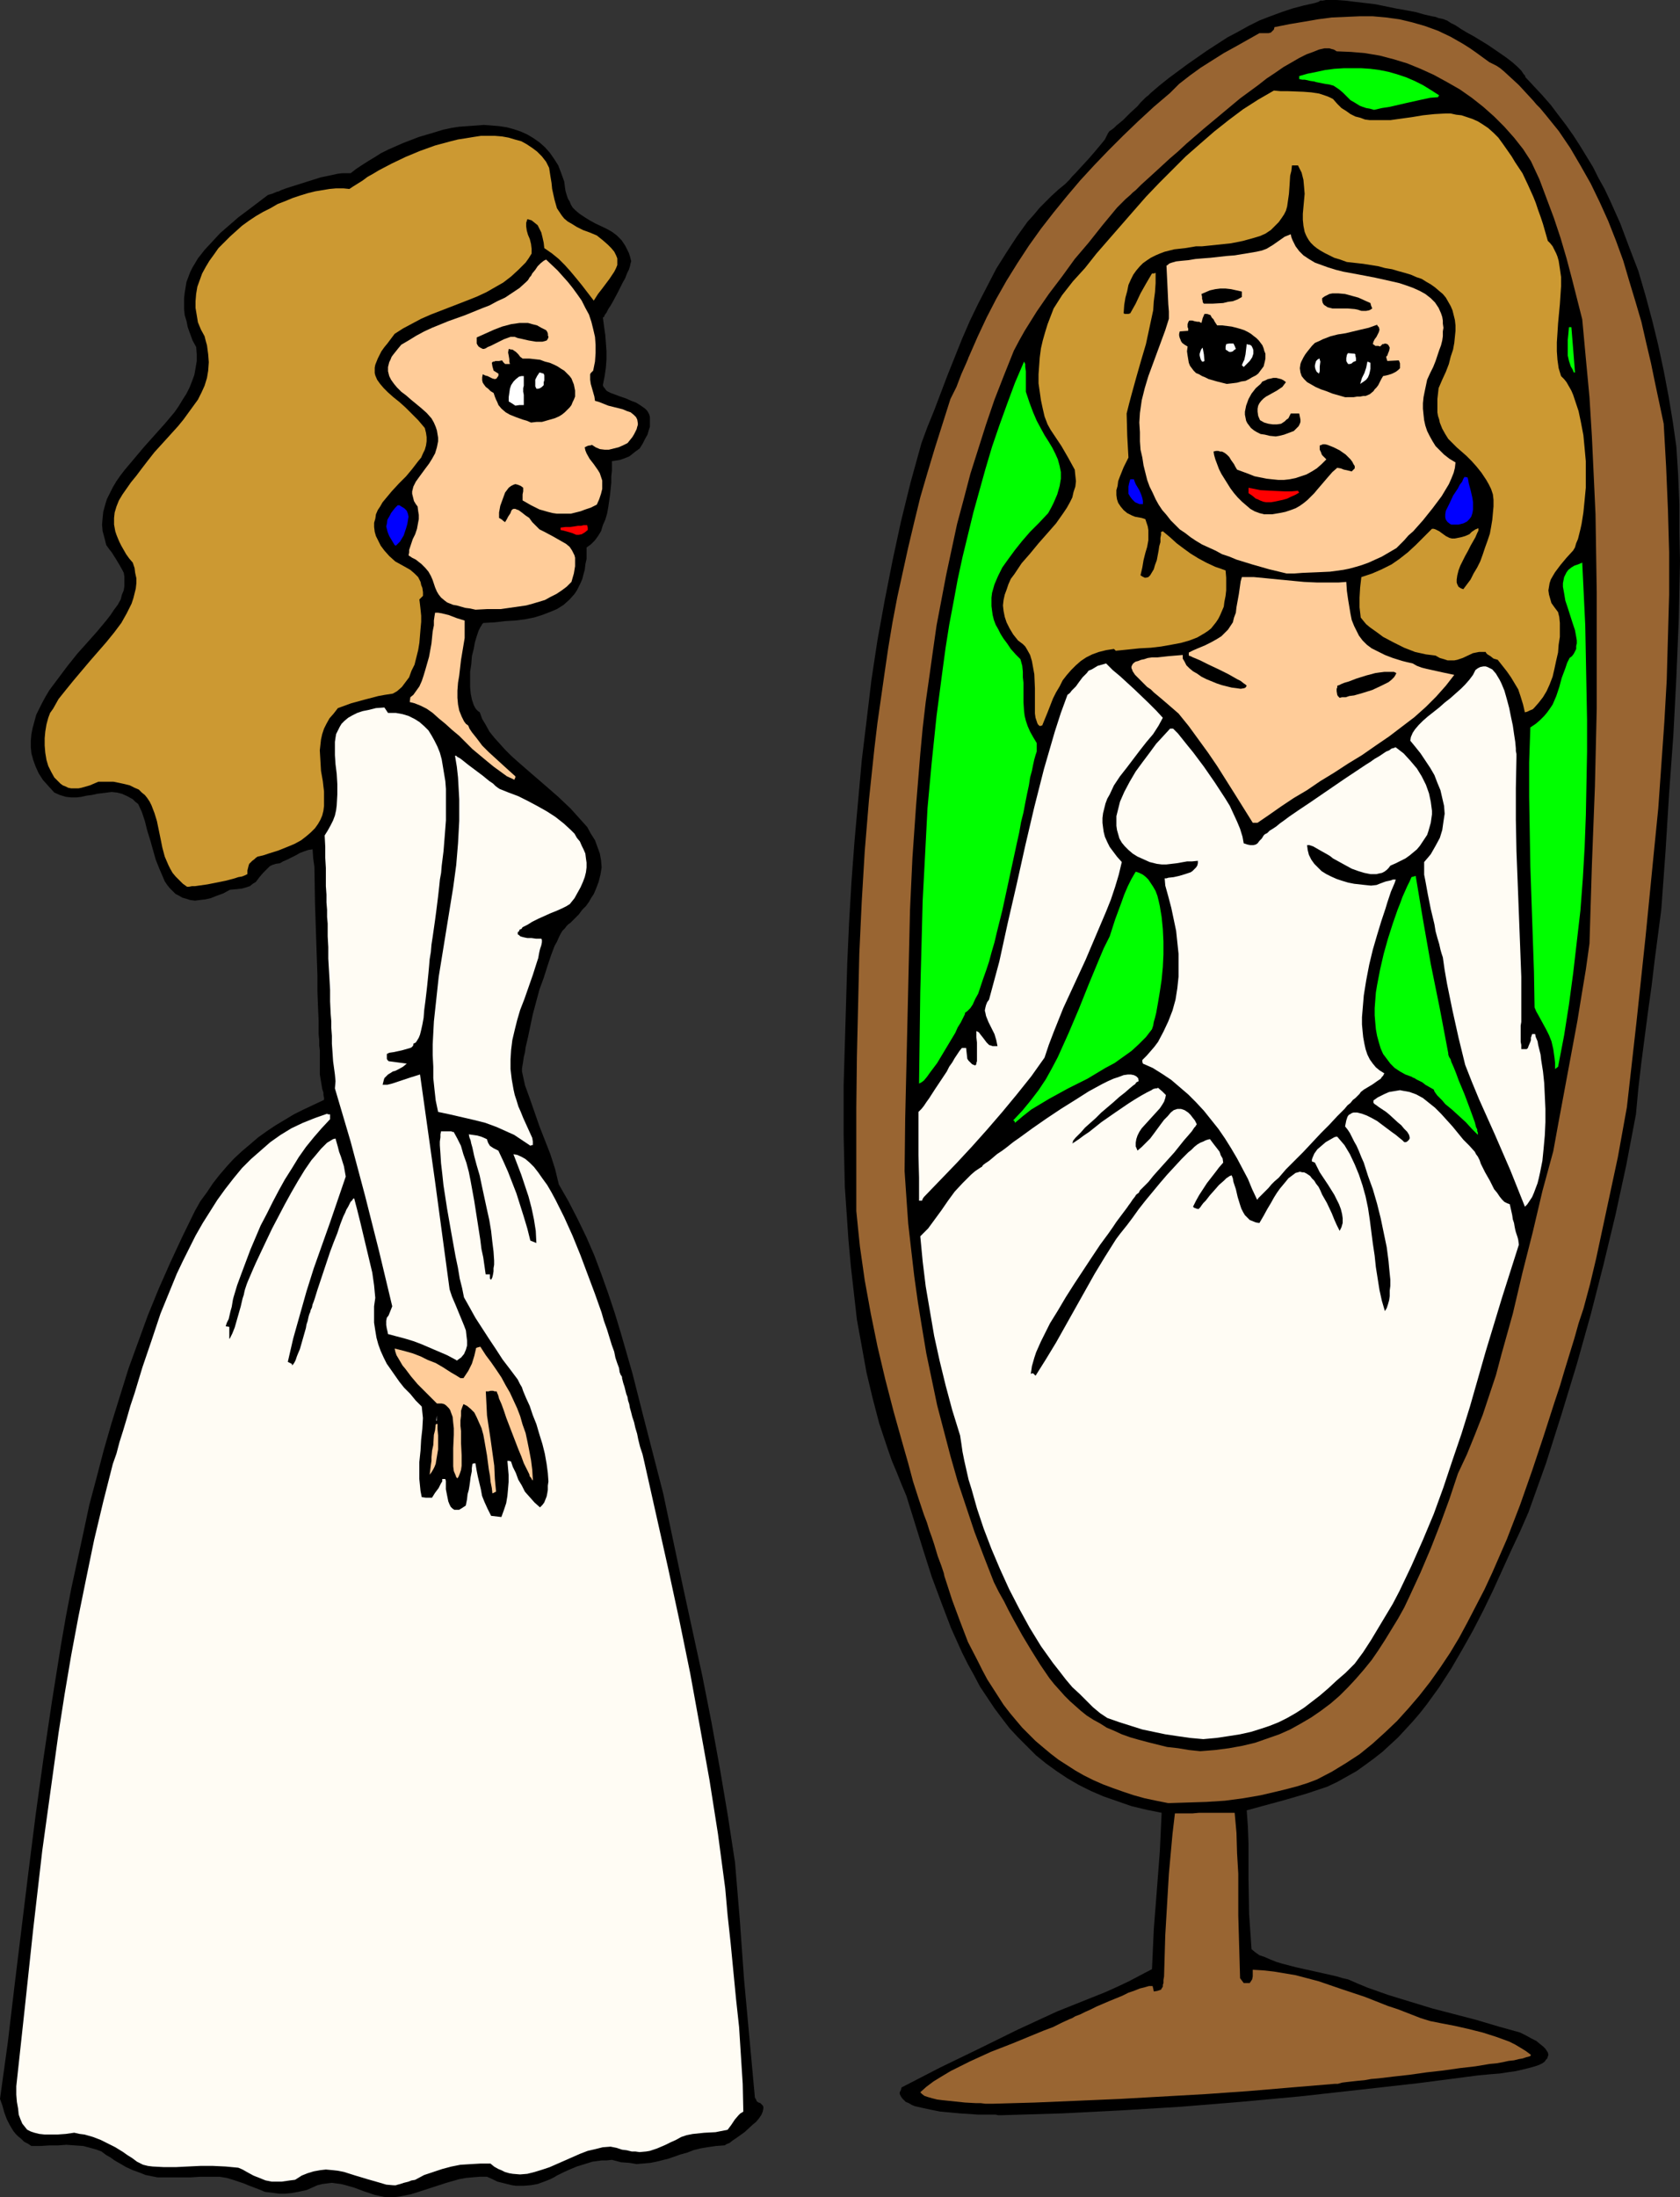 <?xml version="1.0" encoding="UTF-8" standalone="no"?>
<svg
   version="1.0"
   width="119.036mm"
   height="155.626mm"
   id="svg49"
   sodipodi:docname="Bride 25.wmf"
   xmlns:inkscape="http://www.inkscape.org/namespaces/inkscape"
   xmlns:sodipodi="http://sodipodi.sourceforge.net/DTD/sodipodi-0.dtd"
   xmlns="http://www.w3.org/2000/svg"
   xmlns:svg="http://www.w3.org/2000/svg">
  <rect width="100%" height="100%" fill="#333333" stroke="none"/>
  <sodipodi:namedview
     id="namedview49"
     pagecolor="#ffffff"
     bordercolor="#000000"
     borderopacity="0.25"
     inkscape:showpageshadow="2"
     inkscape:pageopacity="0.0"
     inkscape:pagecheckerboard="0"
     inkscape:deskcolor="#d1d1d1"
     inkscape:document-units="mm" />
  <defs
     id="defs1">
    <pattern
       id="WMFhbasepattern"
       patternUnits="userSpaceOnUse"
       width="6"
       height="6"
       x="0"
       y="0" />
  </defs>
  <path
     style="fill:#000000;fill-opacity:1;fill-rule:evenodd;stroke:none"
     d="m 103.426,588.192 -1.616,-0.323 -1.454,-0.323 -2.909,-0.97 -2.586,-0.97 -2.262,-0.646 -1.293,-0.323 -1.293,-0.162 -1.131,-0.162 -1.293,0.162 -1.293,0.162 -1.293,0.323 -1.454,0.646 -1.454,0.646 -2.262,0.485 -1.778,0.323 -1.778,0.162 h -1.454 l -1.293,-0.162 -1.293,-0.162 -1.293,-0.162 -1.131,-0.485 -2.101,-0.808 -1.293,-0.485 -1.131,-0.485 -1.454,-0.485 -1.454,-0.485 -1.616,-0.485 -1.939,-0.323 h -2.747 -2.586 l -2.424,0.162 h -1.939 -1.939 -3.394 -1.616 l -1.616,-0.323 -1.616,-0.323 -1.616,-0.646 -1.778,-0.646 -1.778,-0.808 -1.939,-1.131 -1.131,-0.646 -1.131,-0.808 -1.131,-0.646 -1.293,-0.97 -1.293,-0.485 -1.131,-0.323 -2.424,-0.646 -2.262,-0.162 -2.262,-0.162 -2.262,0.162 h -2.262 l -2.424,0.162 H 8.403 L 7.434,573.81 6.464,573.325 5.656,572.517 4.848,571.871 4.202,571.225 3.555,570.417 2.586,568.801 1.778,567.185 1.131,565.407 0.646,563.63 0,561.852 l 2.101,-15.19 1.778,-15.028 3.717,-30.379 1.939,-15.351 2.101,-15.19 2.262,-15.19 2.424,-15.19 1.293,-7.433 1.454,-7.595 1.616,-7.433 1.616,-7.433 1.616,-7.595 1.939,-7.272 1.939,-7.433 2.101,-7.272 2.262,-7.272 2.262,-7.272 2.586,-7.11 2.586,-7.11 2.909,-7.11 3.07,-6.948 3.232,-6.948 3.394,-6.948 1.454,-2.585 1.778,-2.424 1.616,-2.424 1.778,-2.262 1.939,-2.262 1.939,-2.101 2.101,-1.939 2.101,-1.778 2.262,-1.939 2.262,-1.616 2.424,-1.616 2.424,-1.454 2.424,-1.454 2.586,-1.293 2.747,-1.293 2.747,-1.293 v -0.485 l -0.162,-0.808 v -0.646 l -0.323,-0.97 -0.323,-1.939 -0.323,-1.939 v -2.101 -0.97 -0.97 -1.131 -1.293 l -0.162,-1.293 v -1.454 l -0.162,-1.616 v -1.778 -1.778 l -0.162,-3.717 -0.162,-4.201 v -4.363 l -0.162,-4.525 -0.162,-4.848 -0.323,-9.695 -0.162,-9.857 -0.323,-2.262 -0.162,-2.424 -1.131,0.162 -0.97,0.323 -1.293,0.485 -1.131,0.646 -2.262,1.131 -1.131,0.485 -0.808,0.485 -1.131,0.162 -0.97,0.323 -0.646,0.323 -0.646,0.646 -1.131,1.131 -0.97,1.131 -0.97,1.293 -0.808,0.485 -0.808,0.646 -0.97,0.323 -1.131,0.323 -1.454,0.162 -1.778,0.162 -1.778,0.97 -1.778,0.646 -1.616,0.646 -1.454,0.323 -1.454,0.162 -1.293,0.162 -1.293,-0.162 -0.97,-0.323 -1.131,-0.323 -0.808,-0.485 -0.97,-0.485 -0.808,-0.808 -0.808,-0.808 -0.646,-0.808 -0.646,-0.97 -0.485,-1.131 -0.97,-2.262 -0.97,-2.424 -1.454,-5.171 -0.808,-2.585 -0.646,-2.585 -0.808,-2.424 -0.97,-2.101 -0.808,-0.646 -0.646,-0.646 -1.454,-0.808 -1.454,-0.646 -1.293,-0.323 -1.454,-0.162 -1.293,0.162 -2.586,0.323 -1.454,0.323 -1.293,0.162 -1.454,0.323 -1.293,0.162 h -1.454 l -1.454,-0.162 -1.616,-0.485 -1.454,-0.646 -1.616,-1.778 -1.454,-1.616 -1.131,-1.778 -0.808,-1.778 -0.646,-1.778 -0.485,-1.778 -0.162,-1.616 v -1.778 l 0.162,-1.778 0.323,-1.616 0.485,-1.778 0.485,-1.778 0.808,-1.616 0.808,-1.616 0.97,-1.778 0.97,-1.616 2.424,-3.232 2.424,-3.232 2.586,-3.232 2.747,-3.07 2.586,-2.909 2.424,-2.909 1.131,-1.454 0.97,-1.454 0.97,-1.293 0.808,-1.454 0.323,-1.293 0.485,-1.131 0.162,-1.131 v -0.97 -0.808 -0.808 l -0.162,-0.97 -0.323,-0.646 -0.808,-1.454 -0.97,-1.616 -1.131,-1.778 -0.646,-0.808 -0.808,-1.131 -0.485,-1.939 -0.485,-1.778 -0.162,-1.778 0.162,-1.778 0.162,-1.616 0.485,-1.778 0.485,-1.616 0.808,-1.616 0.808,-1.616 0.97,-1.616 1.131,-1.616 1.131,-1.454 2.586,-3.07 2.586,-3.07 2.747,-3.07 2.747,-3.07 2.586,-3.07 1.131,-1.616 0.97,-1.616 1.131,-1.778 0.808,-1.616 0.646,-1.616 0.646,-1.778 0.323,-1.778 0.323,-1.939 v -1.778 l -0.162,-1.939 -0.97,-1.778 -0.646,-1.778 -0.646,-1.778 -0.323,-1.616 -0.485,-1.616 -0.162,-1.616 v -1.454 -1.454 l 0.162,-1.454 0.485,-2.909 0.485,-1.293 0.485,-1.293 0.646,-1.293 1.454,-2.424 1.778,-2.262 2.101,-2.262 2.101,-2.262 2.424,-2.101 2.424,-2.101 2.586,-1.939 5.333,-4.04 1.131,-0.323 1.131,-0.485 0.646,-0.162 0.646,-0.323 1.293,-0.485 3.07,-0.97 3.07,-0.97 3.07,-0.97 3.07,-0.646 1.454,-0.323 1.293,-0.162 h 1.131 1.131 l 1.454,-1.131 1.454,-0.97 1.778,-1.131 1.616,-0.97 1.778,-1.131 1.939,-0.97 4.04,-1.778 4.202,-1.616 4.363,-1.293 2.101,-0.646 2.262,-0.485 2.101,-0.323 2.262,-0.162 2.262,-0.162 2.101,-0.162 2.101,0.162 1.939,0.162 2.101,0.323 1.778,0.485 1.939,0.646 1.778,0.808 1.616,0.97 1.616,1.131 1.454,1.293 1.293,1.454 1.131,1.616 1.131,1.778 0.808,2.101 0.808,2.262 0.162,1.293 0.162,1.131 0.323,1.131 0.323,0.97 0.485,0.808 0.323,0.808 0.485,0.808 0.646,0.646 1.131,0.97 1.454,0.97 1.293,0.808 1.454,0.808 3.07,1.454 1.454,0.808 1.293,0.97 1.293,1.293 0.97,1.454 0.485,0.97 0.485,0.97 0.323,0.97 0.323,1.293 -0.162,0.485 -0.162,0.808 -0.323,0.97 -0.485,0.97 -0.485,1.293 -0.646,1.131 -1.293,2.585 -1.293,2.424 -0.646,1.131 -0.646,0.97 -0.485,0.97 -0.485,0.646 -0.162,0.485 -0.323,0.162 0.323,2.424 0.323,2.262 0.162,2.101 0.162,2.262 v 2.101 l -0.162,2.262 -0.323,2.262 -0.485,2.424 0.162,0.485 0.323,0.323 0.323,0.485 0.323,0.323 0.97,0.485 1.293,0.485 1.293,0.485 1.454,0.485 1.454,0.646 1.293,0.485 1.293,0.808 1.131,0.808 0.485,0.485 0.323,0.485 0.323,0.646 0.162,0.646 v 0.808 0.808 0.97 l -0.323,0.97 -0.323,1.131 -0.646,1.131 -0.646,1.293 -0.808,1.293 -1.131,0.808 -0.808,0.646 -0.808,0.646 -0.808,0.323 -0.808,0.323 -0.97,0.323 -0.97,0.162 -1.131,0.162 v 1.293 1.293 l -0.162,1.454 v 1.616 l -0.323,3.232 -0.485,3.393 -0.323,1.778 -0.485,1.616 -0.646,1.454 -0.485,1.616 -0.808,1.293 -0.808,1.131 -1.131,1.131 -1.131,0.808 v 1.616 1.454 l -0.323,1.454 -0.162,1.454 -0.323,1.131 -0.323,1.293 -0.485,1.131 -0.485,0.97 -0.485,0.97 -0.646,0.97 -1.293,1.454 -1.616,1.454 -1.778,1.131 -1.939,0.808 -2.101,0.808 -2.101,0.646 -2.424,0.485 -2.586,0.323 -2.747,0.162 -2.747,0.323 -2.909,0.162 h -0.162 l -0.323,0.323 -0.162,0.323 -0.323,0.485 -0.485,0.97 -0.485,1.454 -0.485,1.616 -0.323,1.778 -0.485,1.939 -0.162,2.101 -0.323,2.101 v 1.939 2.101 l 0.162,1.778 0.323,1.616 0.485,1.454 0.323,0.646 0.323,0.485 0.485,0.485 0.485,0.323 0.646,1.778 0.97,1.616 0.97,1.778 1.293,1.616 1.454,1.616 1.454,1.616 1.616,1.616 1.616,1.454 3.717,3.232 3.555,3.07 3.717,3.232 3.394,3.232 1.454,1.616 1.454,1.616 1.454,1.616 0.97,1.778 1.131,1.778 0.646,1.778 0.646,1.778 0.323,1.778 0.162,1.939 -0.323,1.939 -0.485,1.939 -0.808,2.101 -0.485,1.131 -0.646,0.97 -0.646,1.131 -0.808,1.131 -0.97,0.97 -0.97,1.293 -1.131,1.131 -1.131,1.131 -0.485,0.323 -0.485,0.485 -0.485,0.646 -0.646,0.646 -0.485,0.808 -0.485,0.97 -0.485,1.131 -0.646,1.131 -0.97,2.585 -0.97,2.909 -0.97,3.07 -1.131,3.07 -1.778,6.625 -0.646,3.07 -0.646,3.07 -0.646,2.747 -0.162,1.293 -0.323,1.293 -0.162,1.131 -0.162,0.97 -0.162,0.97 v 0.808 l 0.808,3.717 1.293,3.555 1.293,3.717 1.293,3.717 1.454,3.717 1.454,3.717 1.293,4.04 0.97,4.04 2.586,4.525 2.424,4.686 2.424,5.009 2.101,4.848 1.939,5.171 1.778,5.009 1.778,5.332 1.616,5.333 3.07,10.665 2.747,10.827 2.747,10.665 2.747,10.665 5.171,24.4 5.333,24.562 2.424,12.281 2.262,12.443 2.101,12.443 1.939,12.604 1.293,15.513 1.131,15.836 1.454,15.836 1.454,15.836 0.323,0.485 0.162,0.485 0.485,0.323 0.485,0.162 0.323,0.323 0.323,0.323 0.162,0.323 v 0.485 l -0.162,0.808 -0.323,0.808 -0.646,0.97 -0.808,0.97 -0.97,0.808 -2.101,1.939 -1.131,0.808 -1.131,0.808 -0.97,0.646 -0.808,0.646 -0.808,0.323 -0.485,0.323 -2.262,0.162 -2.262,0.323 -1.939,0.323 -1.939,0.485 -1.616,0.646 -1.778,0.485 -3.232,1.131 -3.232,0.808 -1.616,0.323 -1.778,0.162 -1.939,0.162 -1.939,-0.323 -2.262,-0.162 -2.424,-0.646 -1.454,0.162 h -1.293 l -2.424,0.323 -2.101,0.646 -2.101,0.646 -1.939,0.808 -1.778,0.808 -1.616,0.808 -0.808,0.485 -0.97,0.485 -1.616,0.646 -1.778,0.646 -1.778,0.323 -1.939,0.162 h -1.131 -0.97 l -1.131,-0.162 -1.293,-0.323 -1.293,-0.323 -1.293,-0.323 -1.293,-0.646 -1.454,-0.646 h -1.939 l -1.939,0.162 -1.778,0.162 -1.778,0.323 -3.394,0.97 -6.464,2.101 -3.07,0.97 -1.616,0.323 -1.616,0.323 -1.616,0.162 z"
     id="path1" />
  <path
     style="fill:#fffcf4;fill-opacity:1;fill-rule:evenodd;stroke:none"
     d="m 105.203,584.96 -1.778,-0.162 -1.616,-0.485 -3.394,-0.97 -3.232,-0.97 -3.07,-0.97 -1.616,-0.323 -1.454,-0.162 -1.778,-0.162 -1.454,0.162 -1.778,0.323 -1.616,0.485 -1.616,0.646 -1.778,1.131 -1.293,0.162 -1.131,0.162 -1.131,0.162 h -0.97 -1.778 l -1.616,-0.323 -1.616,-0.646 -1.616,-0.646 -1.778,-0.97 -1.131,-0.646 -1.131,-0.485 -3.394,-0.323 -3.394,-0.162 h -3.394 l -3.394,0.162 -3.232,0.162 h -3.07 l -3.07,-0.162 -1.293,-0.162 -1.293,-0.323 -1.616,-0.808 -1.293,-0.97 -1.293,-0.808 -1.131,-0.808 -2.101,-1.293 -1.939,-0.97 -1.939,-0.97 -2.101,-0.808 -1.131,-0.323 -1.131,-0.323 -1.293,-0.162 -1.454,-0.323 -2.262,0.323 -2.262,0.162 H 13.575 11.959 L 10.504,571.225 9.211,570.901 8.242,570.578 7.272,570.093 6.626,569.286 5.979,568.478 5.494,567.346 5.01,566.054 4.848,564.438 4.525,562.66 4.363,560.721 v -2.262 l 2.262,-20.845 2.262,-21.168 2.424,-21.007 1.454,-10.503 1.454,-10.503 1.454,-10.503 1.616,-10.342 1.778,-10.503 1.939,-10.342 2.101,-10.342 2.101,-10.18 2.424,-10.18 2.586,-10.18 0.97,-2.747 0.808,-3.07 0.97,-3.07 0.97,-3.232 0.97,-3.393 1.131,-3.393 2.101,-6.948 2.424,-7.11 2.424,-7.272 2.909,-7.11 1.454,-3.555 1.616,-3.393 1.778,-3.555 1.616,-3.232 1.939,-3.393 1.939,-3.07 1.939,-3.07 2.101,-2.909 2.262,-2.909 2.262,-2.747 2.424,-2.424 2.586,-2.262 2.586,-2.262 2.747,-1.939 2.909,-1.778 3.07,-1.454 3.232,-1.293 3.232,-1.131 0.323,0.162 h 0.485 v 1.293 l -2.262,2.424 -2.101,2.424 -2.101,2.585 -1.939,2.747 -1.778,2.909 -1.939,3.07 -1.616,2.909 -1.616,3.07 -1.616,3.232 -1.616,3.07 -2.747,6.464 -2.424,6.464 -1.131,3.07 -0.97,3.232 -0.162,0.646 -0.162,0.97 -0.162,0.97 -0.323,1.131 -0.485,2.101 -0.485,0.97 -0.323,0.97 0.97,0.162 v 3.232 l 0.162,-0.162 0.323,-0.646 0.323,-0.646 0.323,-0.808 0.323,-0.808 0.323,-1.131 0.646,-2.262 0.646,-2.262 0.485,-2.101 0.323,-0.97 0.162,-0.808 0.162,-0.646 0.162,-0.485 0.323,-0.97 0.323,-0.808 0.485,-1.131 0.485,-1.131 0.485,-1.131 0.646,-1.454 1.293,-2.747 1.454,-3.07 1.616,-3.393 3.394,-6.464 1.778,-3.232 1.778,-3.07 1.778,-2.909 1.778,-2.585 0.97,-1.131 0.808,-0.97 0.808,-0.97 0.808,-0.808 0.808,-0.808 0.808,-0.485 0.808,-0.485 0.646,-0.162 0.323,1.131 0.323,1.131 0.323,1.293 0.485,1.293 0.808,2.585 0.485,2.747 -4.202,12.281 -4.363,12.281 -1.939,6.14 -1.778,6.302 -1.778,6.302 -1.454,6.302 0.323,0.162 0.323,0.162 0.323,0.162 0.162,0.162 v 0.323 l 0.323,-0.323 0.323,-0.485 0.323,-0.646 0.323,-0.97 0.323,-0.808 0.485,-1.131 0.646,-2.262 0.646,-2.262 0.323,-1.131 0.162,-0.97 0.323,-0.97 0.162,-0.808 0.162,-0.646 0.162,-0.485 0.162,-0.323 0.162,-0.646 0.323,-0.646 0.162,-0.808 0.323,-0.808 0.323,-0.97 0.646,-2.101 0.808,-2.424 0.808,-2.424 1.778,-5.333 0.97,-2.585 0.97,-2.424 0.808,-2.424 0.808,-2.101 0.485,-0.97 0.323,-0.808 0.485,-0.808 0.323,-0.646 0.323,-0.646 0.485,-0.485 0.162,-0.323 0.323,-0.162 0.808,3.07 0.808,3.232 1.616,6.787 0.808,3.393 0.808,3.393 0.485,3.393 0.323,3.393 -0.323,2.262 v 2.262 2.101 l 0.323,2.101 0.323,1.939 0.485,1.778 0.646,1.778 0.808,1.778 0.808,1.616 1.131,1.616 1.131,1.616 1.131,1.616 1.293,1.616 1.616,1.616 1.454,1.778 1.616,1.616 0.323,3.07 -0.162,2.909 -0.323,2.909 -0.162,2.909 -0.323,3.07 v 3.07 1.454 l 0.162,1.616 0.162,1.616 0.323,1.616 1.131,0.162 h 0.646 0.485 0.485 l 0.808,-1.293 0.485,-0.646 0.485,-0.646 0.646,-1.293 0.323,-0.485 v -0.646 h 0.808 l 0.162,0.485 v 0.646 1.616 l 0.323,1.616 0.323,1.616 0.323,0.808 0.323,0.646 0.485,0.485 0.485,0.323 h 0.646 0.646 l 0.808,-0.485 0.485,-0.323 0.485,-0.323 0.162,-0.808 0.162,-0.808 0.162,-1.454 0.323,-1.131 0.162,-0.97 0.162,-1.131 0.162,-1.293 0.162,-0.808 0.162,-0.808 v -0.808 l 0.162,-1.131 0.485,-0.162 h 0.323 l 0.323,1.939 0.323,1.616 0.808,3.393 0.323,1.778 0.646,1.616 0.808,1.778 0.97,1.939 2.747,0.323 0.646,-1.778 0.646,-1.939 0.323,-1.939 0.162,-1.778 0.162,-1.939 v -1.939 l -0.323,-3.717 h 0.485 l 0.485,0.162 0.485,1.454 0.808,1.616 0.646,1.778 0.97,1.616 0.808,1.616 1.293,1.454 1.293,1.454 1.454,1.293 0.646,-0.646 0.485,-0.646 0.323,-0.808 0.323,-0.808 0.162,-0.808 0.162,-0.97 v -1.131 l 0.162,-1.131 -0.162,-2.262 -0.323,-2.424 -0.485,-2.747 -0.646,-2.585 -0.808,-2.585 -0.808,-2.747 -0.97,-2.424 -0.808,-2.424 -0.97,-2.101 -0.808,-1.939 -0.323,-0.97 -0.485,-0.808 -0.323,-0.646 -0.323,-0.646 -1.939,-2.585 -2.101,-2.747 -1.778,-2.747 -1.939,-2.909 -3.555,-5.494 -1.616,-2.909 -1.454,-2.585 -0.485,-2.424 -0.646,-2.585 -0.485,-2.909 -0.646,-3.07 -1.131,-6.302 -1.131,-6.464 -0.97,-6.302 -0.323,-3.07 -0.323,-2.747 -0.162,-2.585 -0.162,-2.262 v -0.97 l 0.162,-1.131 v -0.808 l 0.162,-0.808 h 0.646 1.454 0.646 l 0.323,0.162 h 0.323 l 0.97,1.778 0.97,1.939 0.646,2.262 0.808,2.262 0.646,2.424 0.485,2.424 0.97,5.332 0.808,5.171 0.808,5.171 0.323,2.585 0.485,2.262 0.323,2.262 0.323,2.262 h 1.131 v 1.131 l 0.162,0.162 0.162,0.162 0.323,-0.646 0.162,-0.646 0.162,-0.97 v -0.808 l 0.162,-0.97 v -1.131 l -0.162,-2.424 -0.323,-2.585 -0.323,-2.909 -0.485,-2.909 -0.646,-2.909 -1.293,-5.979 -0.646,-3.07 -0.808,-2.747 -0.646,-2.424 -0.485,-2.262 -0.323,-1.131 -0.162,-0.808 -0.323,-0.808 -0.162,-0.808 1.131,0.162 1.131,0.162 1.131,0.323 1.454,0.646 0.323,0.97 0.485,0.808 0.97,0.646 0.646,0.323 0.646,0.323 1.293,2.747 1.293,2.909 1.131,2.909 1.131,2.909 0.97,3.07 0.97,3.07 0.97,3.232 0.808,3.232 0.808,0.323 0.808,0.323 -0.162,-3.232 -0.485,-3.07 -0.646,-3.07 -0.808,-3.07 -0.97,-2.909 -0.97,-2.909 -2.101,-5.494 0.97,0.162 1.131,0.485 1.131,0.646 1.131,0.97 1.131,1.131 1.131,1.454 1.131,1.616 1.293,1.778 1.131,1.939 1.131,2.101 1.131,2.262 1.131,2.262 2.262,5.009 2.101,5.171 1.939,5.171 1.939,5.171 1.778,5.009 0.646,2.262 0.808,2.262 0.646,2.101 0.646,2.101 0.646,1.778 0.323,1.616 0.485,1.454 0.485,1.293 0.162,1.131 0.323,0.808 v 0 l 0.162,0.162 0.162,0.323 v 0.323 l 0.162,0.646 0.162,0.646 0.323,0.97 0.323,1.293 0.162,0.646 0.323,0.808 0.162,0.97 0.323,0.97 0.162,0.97 0.323,1.131 0.323,1.293 0.485,1.454 0.323,1.454 0.485,1.616 0.323,1.616 0.485,1.939 0.646,1.939 0.485,2.101 6.302,28.117 3.07,14.22 2.909,14.22 2.586,14.22 2.586,14.382 2.262,14.382 0.97,7.272 0.97,7.272 0.646,7.272 0.808,7.433 1.454,15.028 0.808,7.433 0.485,7.595 0.485,7.595 0.162,7.433 -0.808,0.485 -0.485,0.485 -0.97,1.131 -0.97,1.454 -0.97,1.293 -1.616,0.323 -1.616,0.323 -3.07,0.162 -3.07,0.323 -1.616,0.323 -1.454,0.485 -1.454,0.808 -1.454,0.646 -1.293,0.646 -1.131,0.485 -1.131,0.485 -1.939,0.646 -0.97,0.162 -1.778,0.162 -1.131,-0.162 h -0.97 l -1.293,-0.323 -1.293,-0.162 -1.454,-0.485 -1.616,-0.323 -2.101,0.162 -1.939,0.485 -2.101,0.485 -2.101,0.808 -4.04,1.778 -4.04,1.778 -1.939,0.646 -2.101,0.646 -1.939,0.485 -1.939,0.162 -1.939,-0.162 -0.97,-0.162 -1.131,-0.323 -0.97,-0.485 -0.808,-0.323 -1.131,-0.646 -0.97,-0.808 h -2.747 l -2.747,0.162 -2.586,0.162 -2.424,0.485 -2.424,0.646 -2.424,0.808 -2.424,0.808 -2.424,1.293 -0.97,0.162 -0.808,0.323 -0.646,0.162 -0.646,0.162 -0.485,0.162 -0.485,0.162 -0.646,0.162 -0.485,0.162 h -0.323 z"
     id="path2" />
  <path
     style="fill:#000000;fill-opacity:1;fill-rule:evenodd;stroke:none"
     d="m 268.26,566.215 h -0.97 l -0.646,-0.162 h -1.616 -0.97 -2.101 l -2.424,-0.162 -2.424,-0.162 -5.333,-0.485 -2.424,-0.485 -2.262,-0.485 -2.101,-0.485 -0.808,-0.323 -0.808,-0.485 -0.808,-0.323 -0.485,-0.485 -0.485,-0.485 -0.323,-0.485 -0.323,-0.646 v -0.485 l 0.323,-0.646 0.162,-0.646 10.343,-5.333 10.343,-5.009 10.504,-5.171 10.504,-4.848 3.232,-1.293 3.232,-1.293 6.464,-2.585 3.232,-1.454 3.07,-1.454 3.07,-1.616 3.07,-1.616 0.485,-10.665 0.808,-10.342 0.808,-10.503 0.485,-10.342 -4.04,-0.808 -4.04,-0.97 -3.717,-1.293 -3.717,-1.293 -3.394,-1.454 -3.232,-1.616 -3.07,-1.778 -2.909,-1.939 -2.909,-2.101 -2.586,-2.101 -2.424,-2.424 -2.424,-2.424 -2.262,-2.424 -2.101,-2.747 -1.939,-2.585 -1.939,-2.909 -1.939,-2.909 -1.616,-3.07 -1.616,-2.909 -1.616,-3.232 -1.454,-3.232 -1.454,-3.232 -2.586,-6.787 -2.586,-6.948 -2.262,-7.11 -4.525,-14.543 -1.293,-3.07 -1.293,-3.232 -1.293,-3.07 -1.131,-3.232 -2.262,-6.787 -1.778,-6.787 -1.616,-6.787 -1.293,-7.11 -1.293,-7.11 -0.808,-7.11 -0.808,-7.11 -0.646,-7.11 -0.485,-7.11 -0.485,-7.11 -0.162,-6.948 -0.162,-6.948 v -6.625 -6.625 l 0.646,-21.815 0.323,-10.827 0.485,-10.827 0.646,-10.988 0.808,-10.827 0.97,-10.827 0.97,-10.827 1.293,-10.665 1.293,-10.827 1.616,-10.665 1.939,-10.665 2.101,-10.665 2.262,-10.503 2.586,-10.503 2.909,-10.503 1.616,-4.363 1.778,-4.363 1.778,-4.686 1.778,-4.686 1.939,-4.848 1.939,-4.848 2.101,-4.848 2.262,-4.686 2.424,-4.686 2.424,-4.686 2.747,-4.363 2.747,-4.201 2.909,-4.04 1.616,-1.778 1.616,-1.939 1.616,-1.616 1.616,-1.616 1.778,-1.616 1.778,-1.454 0.485,-0.485 0.646,-0.646 0.808,-0.97 0.808,-0.808 1.778,-1.939 1.939,-2.101 1.939,-2.262 0.808,-0.97 0.808,-0.97 0.646,-0.808 0.485,-0.97 0.323,-0.646 0.323,-0.485 0.162,-0.162 0.485,-0.323 0.646,-0.485 0.646,-0.646 0.808,-0.646 0.97,-0.808 1.939,-1.939 1.939,-1.778 0.808,-0.97 0.808,-0.808 0.646,-0.646 0.646,-0.485 0.485,-0.485 0.162,-0.162 2.262,-1.939 2.424,-1.939 5.01,-3.717 5.333,-3.717 2.747,-1.778 2.747,-1.778 2.747,-1.454 2.909,-1.616 2.909,-1.454 2.909,-1.131 3.07,-1.131 2.909,-0.97 3.07,-0.808 2.909,-0.646 0.485,-0.162 0.485,-0.162 0.485,-0.323 h 0.646 L 355.04,0 h 0.97 0.97 0.97 l 2.262,0.162 2.586,0.323 2.747,0.323 2.747,0.323 5.494,1.131 2.747,0.485 2.586,0.485 2.262,0.646 2.101,0.485 0.97,0.162 0.808,0.323 0.808,0.162 0.646,0.162 0.323,0.162 0.485,0.162 0.97,0.646 1.293,0.646 1.454,0.97 1.616,0.97 1.778,0.97 3.717,2.262 3.555,2.424 1.616,1.131 1.454,1.131 1.293,1.131 1.131,1.131 0.323,0.485 0.323,0.485 0.323,0.323 0.162,0.485 2.262,2.424 2.262,2.424 2.262,2.585 1.939,2.585 2.101,2.747 1.939,2.747 1.778,2.747 1.778,2.909 1.778,2.909 1.454,2.909 1.616,2.909 1.454,3.07 2.747,6.14 2.424,6.464 2.424,6.302 1.939,6.625 1.778,6.625 1.616,6.625 1.454,6.787 1.293,6.787 1.131,6.787 0.97,6.787 0.485,7.595 0.323,7.756 v 7.595 l 0.162,7.756 -0.162,7.756 -0.162,7.756 -0.646,15.513 -0.808,15.513 -1.131,15.513 -0.97,15.674 -1.131,15.513 -1.778,13.574 -0.808,6.787 -0.97,6.948 -1.778,13.574 -0.808,6.948 -0.646,6.948 -2.586,13.574 -2.909,13.412 -3.232,13.412 -3.394,13.25 -3.717,13.25 -4.04,13.25 -4.202,13.25 -4.686,13.089 -2.262,5.171 -2.424,5.171 -4.848,10.665 -2.586,5.332 -2.747,5.333 -2.909,5.171 -2.909,5.009 -3.232,5.009 -3.394,4.686 -1.778,2.262 -1.939,2.262 -1.939,2.101 -1.939,2.101 -2.101,1.939 -2.101,1.939 -2.262,1.778 -2.424,1.778 -2.262,1.616 -2.586,1.454 -2.586,1.454 -2.747,1.293 -5.333,1.778 -5.494,1.616 -5.333,1.454 -5.333,1.454 0.323,4.525 0.162,4.525 v 9.372 l 0.162,9.372 0.323,4.686 0.323,4.686 0.97,0.808 1.131,0.808 1.454,0.485 1.454,0.646 1.616,0.646 1.616,0.485 3.717,0.97 7.272,1.616 3.555,0.808 1.616,0.485 1.454,0.323 2.586,1.131 2.747,1.131 5.494,1.939 5.818,1.778 5.818,1.778 11.797,3.07 5.979,1.778 5.818,1.616 1.616,0.808 1.454,0.808 1.293,0.646 0.97,0.808 0.808,0.646 0.646,0.646 0.323,0.485 0.323,0.485 0.162,0.646 -0.162,0.485 -0.162,0.485 -0.323,0.323 -0.323,0.485 -0.646,0.485 -0.646,0.323 -0.808,0.323 -1.616,0.485 -1.939,0.485 -2.101,0.485 -2.262,0.323 -2.101,0.323 -2.101,0.162 -1.778,0.162 -1.778,0.162 -16.16,2.101 -15.837,1.778 -15.999,1.778 -15.837,1.454 -15.837,1.293 -15.837,0.97 -15.999,0.808 z"
     id="path3" />
  <path
     style="fill:#996532;fill-opacity:1;fill-rule:evenodd;stroke:none"
     d="m 265.836,563.145 h -0.97 -0.97 l -1.293,-0.162 h -1.293 l -2.909,-0.162 -3.07,-0.323 -3.07,-0.323 -1.293,-0.162 -1.293,-0.323 -1.131,-0.323 -0.97,-0.323 -0.646,-0.485 -0.485,-0.485 1.616,-1.454 1.939,-1.454 2.101,-1.293 2.424,-1.454 2.586,-1.293 2.586,-1.293 5.656,-2.585 5.818,-2.262 5.494,-2.262 2.747,-1.131 2.586,-0.97 2.262,-1.131 2.101,-0.97 0.808,-0.323 0.808,-0.485 1.293,-0.485 1.293,-0.646 1.454,-0.646 1.616,-0.808 3.394,-1.454 3.555,-1.454 1.616,-0.808 1.454,-0.485 1.616,-0.646 1.293,-0.323 1.131,-0.323 h 0.97 l 0.162,0.646 0.162,0.808 0.97,-0.162 0.97,-0.323 0.162,-0.323 0.323,-0.485 v -0.485 l 0.162,-0.485 v -0.808 l 0.162,-0.97 0.323,-10.988 0.646,-10.988 0.323,-5.494 0.485,-5.333 0.485,-5.332 0.646,-5.494 h 2.424 2.262 l 1.778,-0.162 h 1.778 1.293 1.293 0.97 2.909 1.293 l 0.485,5.333 0.162,5.494 0.323,5.494 v 5.494 5.656 l 0.323,11.15 0.162,5.656 0.485,0.646 0.485,0.646 h 1.616 l 0.323,-0.485 0.323,-0.485 0.162,-0.808 v -1.778 l 2.747,0.162 2.909,0.323 2.909,0.485 2.909,0.485 3.07,0.808 3.07,0.808 6.141,2.101 6.302,2.101 6.141,2.424 2.909,0.97 2.909,1.131 2.909,1.131 2.586,0.808 1.616,0.323 1.616,0.323 3.394,0.646 3.555,0.808 3.878,0.97 3.555,1.131 3.555,1.293 1.616,0.808 1.616,0.97 1.293,0.808 1.293,0.97 -0.162,0.323 -0.485,0.162 -0.646,0.162 -0.97,0.323 -0.97,0.162 -1.293,0.323 -1.454,0.162 -1.454,0.323 -1.778,0.323 -1.778,0.162 -1.939,0.323 -1.939,0.323 -4.202,0.485 -4.525,0.646 -4.363,0.485 -4.525,0.646 -4.363,0.485 -4.04,0.485 -1.939,0.162 -1.778,0.323 -1.778,0.162 -1.454,0.162 -1.454,0.162 -1.293,0.162 -1.131,0.323 h -0.808 l -11.635,0.97 -11.474,0.97 -11.474,0.808 -11.474,0.646 -11.474,0.646 -11.312,0.485 -11.474,0.485 z"
     id="path4" />
  <path
     style="fill:#996532;fill-opacity:1;fill-rule:evenodd;stroke:none"
     d="m 312.862,482.673 -3.232,-0.646 -3.07,-0.646 -2.909,-0.808 -2.909,-0.97 -2.747,-0.97 -2.586,-0.97 -2.586,-1.131 -2.586,-1.293 -2.262,-1.293 -2.262,-1.454 -2.262,-1.454 -2.101,-1.616 -1.939,-1.616 -2.101,-1.778 -1.778,-1.778 -1.778,-1.778 -1.778,-2.101 -1.616,-1.939 -1.616,-2.101 -1.454,-2.262 -1.454,-2.262 -1.454,-2.262 -1.293,-2.424 -1.293,-2.585 -2.586,-5.009 -2.101,-5.494 -2.101,-5.656 -1.939,-5.979 -0.162,-0.485 -0.162,-0.808 -0.323,-0.97 -0.323,-0.97 -0.485,-1.293 -0.485,-1.293 -0.485,-1.616 -0.485,-1.616 -0.646,-1.939 -0.646,-1.778 -0.646,-2.101 -0.808,-2.101 -1.454,-4.363 -1.454,-4.525 -1.293,-4.848 -1.293,-4.525 -2.586,-9.211 -2.262,-8.726 -2.101,-8.888 -1.778,-8.726 -1.616,-8.888 -0.646,-4.525 -0.646,-4.525 -0.485,-4.686 -0.485,-4.848 v -27.47 l 0.162,-13.897 0.323,-13.735 0.323,-13.735 0.646,-13.897 0.808,-13.574 1.131,-13.735 1.454,-13.735 0.808,-6.787 0.97,-6.787 0.97,-6.787 0.97,-6.625 1.131,-6.787 1.293,-6.787 1.454,-6.625 1.454,-6.625 1.616,-6.787 1.616,-6.625 1.939,-6.625 1.939,-6.464 2.101,-6.625 2.101,-6.625 1.616,-3.232 1.293,-3.393 0.646,-1.454 0.646,-1.454 0.485,-1.131 0.162,-0.485 0.162,-0.323 2.262,-5.171 2.424,-5.171 2.586,-5.009 2.747,-4.848 2.909,-4.686 3.07,-4.686 3.232,-4.525 3.394,-4.363 3.555,-4.363 3.555,-4.201 3.717,-4.04 3.878,-4.04 3.878,-3.878 4.04,-3.878 4.202,-3.878 4.363,-3.717 2.424,-2.424 2.909,-2.262 2.909,-2.101 3.07,-1.939 3.07,-1.939 3.232,-1.778 6.302,-3.555 h 1.293 1.131 l 0.646,-0.162 0.323,-0.323 0.485,-0.485 0.162,-0.646 4.04,-0.808 3.878,-0.646 3.717,-0.646 3.717,-0.485 3.717,-0.162 3.717,-0.162 h 3.555 l 3.555,0.323 3.555,0.485 3.394,0.808 3.394,0.97 3.555,1.293 3.394,1.616 3.394,1.939 1.778,1.131 1.616,1.131 1.778,1.293 1.778,1.293 0.97,0.485 0.97,0.485 0.97,0.646 0.97,0.808 1.939,1.778 2.101,1.939 3.878,4.201 0.808,0.97 0.97,0.97 0.808,0.97 0.808,0.97 3.394,4.201 3.07,4.525 2.747,4.686 2.747,4.848 2.424,5.009 2.262,5.009 2.101,5.333 1.939,5.333 1.616,5.494 1.616,5.333 1.616,5.494 1.293,5.656 1.293,5.494 1.131,5.494 1.131,5.333 1.131,5.333 0.646,11.473 0.485,11.473 0.323,11.473 v 11.311 l -0.323,11.473 -0.323,11.473 -0.646,11.311 -0.808,11.473 -0.808,11.473 -1.131,11.311 -2.262,22.946 -2.424,22.784 -2.586,22.946 -2.424,13.412 -2.909,13.574 -2.909,13.574 -1.616,6.787 -1.778,6.625 -1.293,3.878 -1.131,4.04 -1.293,4.201 -1.293,4.201 -1.293,4.363 -1.454,4.363 -2.909,9.049 -3.07,9.211 -3.232,9.211 -3.555,9.211 -3.878,8.888 -2.101,4.525 -2.262,4.363 -2.262,4.363 -2.262,4.201 -2.424,4.04 -2.586,3.878 -2.747,3.878 -2.909,3.717 -2.909,3.393 -3.07,3.393 -3.232,3.07 -3.394,3.07 -3.394,2.747 -3.717,2.424 -3.717,2.262 -4.04,2.101 -2.586,0.97 -2.586,0.808 -2.424,0.646 -2.586,0.646 -4.848,1.131 -4.686,0.808 -4.848,0.646 -5.01,0.323 -5.01,0.162 z"
     id="path5" />
  <path
     style="fill:#000000;fill-opacity:1;fill-rule:evenodd;stroke:none"
     d="m 321.427,468.776 -3.07,-0.323 -2.909,-0.485 -2.909,-0.323 -2.586,-0.646 -2.586,-0.646 -2.424,-0.646 -2.262,-0.646 -2.262,-0.808 -2.101,-0.97 -1.939,-0.808 -1.778,-1.131 -1.778,-0.97 -1.778,-1.131 -1.616,-1.293 -1.454,-1.293 -1.454,-1.293 -1.454,-1.454 -1.293,-1.454 -1.454,-1.616 -1.293,-1.616 -2.424,-3.555 -2.424,-3.878 -2.424,-4.04 -2.424,-4.363 -1.293,-2.424 -1.131,-2.262 -1.454,-2.585 -1.293,-2.585 -2.586,-6.625 -2.586,-6.787 -2.262,-6.787 -2.262,-6.787 -1.939,-6.787 -1.778,-6.787 -1.778,-6.787 -1.454,-6.948 -1.454,-6.948 -1.131,-6.787 -1.131,-6.948 -0.97,-6.948 -0.808,-6.948 -0.808,-7.11 -0.485,-6.948 -0.485,-7.11 0.162,-14.058 0.323,-13.897 0.646,-28.117 0.323,-13.897 0.646,-13.897 0.97,-13.897 1.131,-13.897 0.646,-6.948 0.808,-6.948 0.97,-6.787 0.97,-6.948 0.97,-6.787 1.293,-6.787 1.293,-6.787 1.454,-6.787 1.454,-6.787 1.778,-6.625 1.778,-6.787 2.101,-6.625 2.101,-6.625 2.262,-6.625 2.586,-6.625 2.586,-6.464 1.454,-2.747 1.454,-2.585 3.232,-5.171 3.232,-4.686 3.555,-4.686 3.394,-4.686 3.717,-4.363 3.717,-4.686 3.878,-4.686 0.485,-0.485 0.808,-0.808 0.97,-0.97 1.293,-1.131 0.646,-0.646 0.808,-0.646 0.646,-0.646 0.808,-0.808 1.778,-1.616 1.778,-1.616 1.939,-1.778 2.101,-1.939 2.262,-1.939 2.262,-2.101 4.686,-4.04 4.848,-4.04 4.848,-4.04 2.424,-1.778 2.424,-1.778 2.262,-1.778 2.424,-1.616 2.101,-1.454 2.262,-1.293 1.939,-1.131 1.939,-0.97 1.778,-0.646 1.616,-0.646 1.454,-0.323 h 1.293 l 0.485,0.162 0.646,0.162 0.323,0.162 0.485,0.323 3.878,0.162 3.717,0.323 3.878,0.646 3.717,0.97 3.717,1.131 3.555,1.454 3.555,1.616 3.555,1.939 3.394,1.939 3.232,2.262 3.07,2.424 2.909,2.585 2.747,2.747 2.586,2.909 2.424,3.07 2.101,3.232 2.262,4.848 1.939,5.171 1.939,5.171 1.778,5.333 1.616,5.494 1.454,5.494 2.747,10.827 0.97,10.503 0.97,10.342 0.646,10.503 0.485,10.342 0.485,10.503 0.162,10.342 0.162,10.503 v 10.342 20.845 l -0.485,20.845 -0.808,21.007 -0.646,21.007 -0.97,6.948 -1.131,6.787 -1.131,6.948 -1.293,6.948 -2.586,13.897 -1.293,6.948 -1.293,7.11 -1.454,5.333 -1.454,5.333 -2.586,10.988 -2.747,10.827 -2.586,10.988 -3.07,10.988 -1.454,5.494 -1.778,5.332 -1.778,5.333 -2.101,5.333 -2.101,5.171 -2.424,5.171 -2.262,6.787 -2.424,6.625 -2.586,6.625 -2.747,6.464 -2.909,6.302 -1.454,3.07 -1.616,2.909 -1.778,2.909 -1.778,2.909 -1.778,2.747 -1.778,2.585 -2.101,2.585 -2.101,2.424 -2.101,2.262 -2.262,2.262 -2.424,2.101 -2.586,1.939 -2.586,1.778 -2.747,1.616 -2.909,1.616 -2.909,1.293 -3.232,1.131 -3.232,1.131 -3.394,0.808 -3.555,0.646 -3.717,0.485 z"
     id="path6" />
  <path
     style="fill:#fffcf4;fill-opacity:1;fill-rule:evenodd;stroke:none"
     d="m 322.235,465.544 -3.555,-0.323 -3.394,-0.485 -3.232,-0.485 -3.07,-0.646 -3.07,-0.646 -3.07,-0.97 -3.07,-0.97 -3.232,-1.131 -1.939,-1.293 -1.939,-1.616 -1.778,-1.778 -1.778,-1.778 -1.939,-1.778 -1.778,-2.101 -1.616,-2.101 -1.778,-2.262 -1.616,-2.262 -1.616,-2.262 -3.07,-5.009 -2.747,-5.009 -2.747,-5.333 -2.424,-5.332 -2.262,-5.333 -2.101,-5.494 -1.778,-5.333 -1.454,-5.171 -0.808,-2.585 -1.131,-5.009 -0.485,-2.424 -0.323,-2.262 -0.323,-2.101 -2.101,-6.787 -1.778,-6.625 -1.616,-6.625 -1.454,-6.625 -1.131,-6.625 -1.131,-6.625 -0.808,-6.625 -0.646,-6.787 2.101,-2.101 1.778,-2.424 1.778,-2.424 1.778,-2.585 1.778,-2.424 2.101,-2.262 1.131,-1.131 1.131,-1.131 1.131,-0.97 1.454,-0.97 0.323,-0.162 0.323,-0.485 0.646,-0.485 0.97,-0.646 0.97,-0.808 1.131,-0.97 1.454,-0.97 1.293,-0.97 1.616,-1.293 1.616,-1.131 3.555,-2.585 3.717,-2.585 3.878,-2.585 3.878,-2.424 1.778,-1.131 1.778,-1.131 1.778,-0.97 1.778,-0.97 1.616,-0.808 1.454,-0.646 1.454,-0.485 1.293,-0.485 1.131,-0.162 h 0.808 l 0.808,0.162 0.646,0.323 0.485,0.485 0.162,0.808 -0.323,0.162 -0.323,0.162 -0.323,0.485 -0.485,0.323 -0.97,0.808 -1.293,1.131 -1.454,1.131 -1.616,1.454 -3.232,2.747 -1.454,1.454 -1.454,1.293 -1.454,1.293 -1.131,1.293 -0.97,0.97 -0.485,0.485 -0.646,0.808 v 0.323 l -0.162,0.162 v 0.162 l 0.323,-0.162 0.485,-0.323 0.97,-0.646 1.293,-0.97 1.454,-0.97 1.616,-1.293 1.616,-1.293 3.717,-2.585 3.555,-2.424 1.778,-1.131 1.616,-0.97 1.454,-0.808 1.293,-0.646 0.485,-0.323 0.646,-0.162 h 0.323 l 0.323,-0.162 1.131,0.97 0.97,0.97 -0.162,0.808 -0.323,0.97 -0.485,0.808 -0.646,0.97 -1.616,1.778 -1.616,1.778 -1.616,1.778 -0.646,0.97 -0.485,0.97 -0.323,0.97 -0.162,0.97 v 0.97 l 0.485,1.131 1.131,-0.97 1.131,-1.131 1.131,-1.131 0.97,-1.293 1.778,-2.424 0.97,-1.293 0.97,-0.97 0.808,-0.97 0.808,-0.646 0.97,-0.323 h 0.485 0.485 l 0.485,0.162 0.485,0.162 0.485,0.323 0.485,0.323 0.646,0.646 0.485,0.646 0.646,0.808 0.485,0.97 v 0.162 l -0.162,0.162 -0.162,0.323 -0.323,0.323 -0.646,0.97 -0.97,1.131 -1.131,1.293 -1.293,1.616 -1.293,1.616 -1.454,1.616 -2.909,3.232 -1.293,1.454 -1.293,1.616 -0.646,0.646 -0.646,0.646 -0.485,0.485 -0.485,0.485 -0.323,0.646 -0.485,0.323 -0.323,0.323 -0.162,0.323 -0.646,0.808 -0.646,0.97 -0.485,0.646 -0.323,0.485 -0.97,1.293 -0.97,1.293 -0.97,1.293 -0.97,1.454 -1.131,1.616 -2.262,3.07 -2.262,3.393 -4.686,7.11 -2.262,3.555 -2.101,3.555 -2.101,3.393 -1.616,3.232 -0.808,1.616 -1.293,2.909 -0.485,1.454 -0.323,1.131 -0.323,1.131 -0.162,1.131 -0.162,0.97 0.323,-0.162 h 0.323 l 0.323,0.323 0.323,0.323 2.747,-4.363 2.747,-4.525 5.171,-9.211 5.171,-9.211 2.747,-4.525 2.747,-4.363 0.323,-0.485 0.485,-0.646 0.485,-0.646 0.646,-0.808 0.646,-0.808 0.646,-0.808 1.454,-1.939 1.616,-2.262 1.778,-2.262 3.878,-4.686 1.939,-2.262 1.939,-2.101 1.939,-2.101 1.778,-1.778 0.808,-0.646 0.808,-0.808 0.808,-0.646 0.808,-0.485 0.808,-0.323 0.646,-0.323 0.485,-0.162 0.646,-0.162 0.485,0.646 0.485,0.646 1.131,1.454 0.485,0.646 0.323,0.97 0.485,0.808 0.162,1.131 -1.131,1.293 -0.97,1.293 -2.262,2.909 -2.101,3.232 -0.808,1.454 -0.808,1.616 0.323,0.323 h 0.162 l 0.323,0.162 0.646,0.162 0.485,-0.485 0.323,-0.485 0.485,-0.646 0.646,-0.646 1.131,-1.454 1.293,-1.454 1.131,-1.293 1.293,-1.131 0.646,-0.646 0.485,-0.323 0.485,-0.323 0.485,-0.162 0.323,0.808 0.162,0.97 0.646,1.939 0.485,2.101 0.646,2.101 0.323,0.97 0.485,0.97 0.485,0.808 0.646,0.646 0.646,0.646 0.808,0.323 0.808,0.323 0.97,0.162 1.131,-1.939 0.97,-1.778 0.97,-1.616 0.808,-1.454 0.808,-1.293 0.808,-1.131 0.808,-0.97 0.808,-0.97 0.646,-0.808 0.646,-0.485 0.646,-0.485 0.646,-0.485 0.646,-0.162 0.485,-0.162 0.646,0.162 h 0.485 l 0.646,0.323 0.485,0.323 0.485,0.323 0.485,0.646 0.646,0.646 0.485,0.808 0.646,0.808 0.485,0.97 0.485,1.131 0.646,1.131 0.646,1.131 1.293,2.747 0.646,1.616 0.646,1.454 0.808,1.616 0.485,-0.97 0.323,-1.131 v -1.293 l -0.162,-1.131 -0.323,-1.293 -0.485,-1.293 -0.646,-1.293 -0.646,-1.293 -1.616,-2.585 -1.616,-2.424 -0.646,-0.97 -0.485,-0.97 -0.485,-0.97 -0.323,-0.646 -0.808,-0.323 v -0.485 l 0.162,-0.485 0.485,-1.131 0.808,-1.131 1.131,-0.97 1.131,-0.97 1.131,-0.646 1.131,-0.646 0.485,-0.162 h 0.323 l 0.97,1.131 0.97,1.131 1.454,2.424 1.293,2.747 1.131,2.747 0.97,2.909 0.808,2.909 0.646,3.07 0.485,3.232 0.808,6.302 0.485,3.232 0.323,3.07 0.485,3.07 0.485,3.07 0.646,2.909 0.808,2.747 0.485,-0.808 0.323,-0.97 0.323,-1.131 0.162,-1.131 v -1.454 l 0.162,-1.293 v -1.616 l -0.162,-1.616 -0.162,-1.616 -0.162,-1.778 -0.485,-3.717 -0.808,-3.878 -0.808,-3.878 -0.97,-3.878 -1.131,-3.878 -1.293,-3.555 -1.131,-3.555 -0.646,-1.454 -0.646,-1.616 -0.646,-1.454 -0.646,-1.131 -0.646,-1.293 -0.485,-0.97 -0.646,-0.97 -0.646,-0.808 0.162,-0.808 0.162,-0.808 0.162,-0.485 0.162,-0.485 0.323,-0.485 0.323,-0.162 0.485,-0.323 0.485,-0.162 h 0.485 0.485 l 1.293,0.323 1.293,0.485 1.293,0.646 1.454,0.808 1.293,0.97 2.586,1.939 1.131,0.808 0.97,0.808 0.808,0.646 0.485,0.485 h 0.485 l 0.323,-0.162 0.323,-0.323 0.162,-0.162 0.162,-0.323 v -0.323 l -0.162,-0.646 -0.485,-0.808 -0.808,-0.808 -0.808,-0.97 -0.97,-0.808 -2.101,-1.939 -0.97,-0.808 -0.97,-0.646 -0.97,-0.646 -0.646,-0.485 -0.485,-0.323 -0.162,-0.162 -0.162,-0.162 v -0.646 l 1.131,-0.808 0.97,-0.485 0.97,-0.485 1.131,-0.485 0.97,-0.162 0.97,-0.162 0.97,-0.162 0.808,0.162 0.97,0.162 0.808,0.162 1.778,0.646 1.778,0.97 1.616,1.293 1.616,1.293 1.616,1.616 3.07,3.393 2.909,3.555 1.616,1.616 1.454,1.616 0.323,0.646 0.485,0.646 0.485,0.97 0.323,0.97 1.131,2.262 1.293,2.262 1.131,2.262 0.808,0.97 0.646,0.97 0.646,0.808 0.646,0.646 0.646,0.323 0.808,0.323 0.323,1.454 0.323,1.454 0.162,1.131 0.323,0.97 0.162,0.97 0.162,0.808 0.162,0.646 0.162,0.485 0.323,0.97 0.162,0.646 0.162,1.293 -2.262,7.11 -2.262,7.11 -4.363,14.382 -4.202,14.705 -2.262,7.272 -2.424,7.11 -2.424,7.272 -2.586,7.11 -2.909,6.948 -3.07,6.948 -3.232,6.787 -1.778,3.393 -1.939,3.232 -1.939,3.232 -1.939,3.232 -2.101,3.232 -2.262,3.07 -2.424,2.424 -2.424,2.101 -2.262,2.101 -2.262,1.939 -2.101,1.616 -2.101,1.616 -2.262,1.454 -2.262,1.293 -2.262,1.131 -2.424,0.97 -2.424,0.808 -2.586,0.808 -2.909,0.646 -3.07,0.485 -3.232,0.485 z"
     id="path7" />
  <path
     style="fill:#ffcc99;fill-opacity:1;fill-rule:evenodd;stroke:none"
     d="m 131.868,399.776 -0.162,-1.454 -0.323,-1.616 -0.162,-1.616 -0.323,-1.778 -0.485,-3.717 -0.646,-3.717 -0.323,-1.778 -0.485,-1.778 -0.646,-1.454 -0.646,-1.454 -0.646,-1.293 -0.97,-0.97 -0.97,-0.808 -0.97,-0.485 -0.323,0.808 -0.323,0.97 v 1.293 l -0.162,1.293 v 1.454 l 0.162,1.454 v 3.232 l 0.162,3.232 v 1.293 1.454 l -0.162,1.131 -0.323,0.97 -0.323,0.808 -0.323,0.485 -0.323,-0.323 -0.162,-0.485 -0.485,-1.131 -0.162,-1.293 v -1.454 -1.616 -1.778 l 0.162,-3.555 v -1.778 l -0.162,-1.454 -0.162,-1.616 -0.485,-1.293 -0.162,-0.485 -0.323,-0.485 -0.485,-0.485 -0.323,-0.323 -0.485,-0.323 -0.646,-0.162 h -0.646 -0.646 l -1.616,-1.616 -1.778,-1.778 -1.778,-1.778 -1.778,-2.101 -1.454,-1.939 -0.808,-0.97 -1.131,-1.939 -0.485,-0.808 -0.323,-0.97 -0.162,-0.808 2.586,0.646 2.262,0.646 2.101,0.808 1.939,0.97 2.101,0.808 1.939,1.131 2.262,1.454 1.131,0.646 1.293,0.808 h 0.808 l 0.646,-0.97 0.646,-0.97 0.485,-0.97 0.485,-0.97 0.646,-2.101 0.485,-2.101 0.485,-0.162 0.646,-0.162 1.454,2.262 1.454,1.939 1.454,2.101 1.293,1.939 1.131,2.101 1.131,1.939 0.97,2.101 0.97,2.101 0.808,2.101 0.646,2.262 0.808,2.262 0.485,2.262 0.485,2.424 0.485,2.585 0.323,2.585 0.162,2.747 v 0 h -0.162 l -0.162,-0.323 -0.162,-0.323 -0.323,-0.323 -0.162,-0.646 -0.323,-0.646 -0.323,-0.646 -0.808,-1.616 -0.646,-1.778 -0.808,-1.939 -0.808,-2.101 -1.616,-4.201 -0.808,-2.101 -0.646,-1.939 -0.646,-1.778 -0.646,-1.454 -0.162,-0.646 -0.162,-0.485 -0.162,-0.323 -0.162,-0.485 h -0.485 l -0.485,-0.162 h -0.646 l -0.646,0.162 h -0.646 l 0.162,3.232 0.162,3.232 0.485,3.232 0.485,3.232 0.97,6.948 0.162,3.555 0.323,3.393 z"
     id="path8" />
  <path
     style="fill:#ffcc99;fill-opacity:1;fill-rule:evenodd;stroke:none"
     d="m 115.061,394.767 0.162,-1.293 0.162,-1.293 0.162,-1.131 v -0.97 l 0.162,-1.778 0.323,-1.454 0.162,-2.747 0.323,-1.293 0.162,-1.454 0.162,-0.162 h 0.323 v 1.293 l 0.162,1.778 v 1.778 1.939 l -0.323,1.939 -0.323,1.939 -0.323,0.808 -0.323,0.646 -0.485,0.808 z"
     id="path9" />
  <path
     style="fill:#ffffff;fill-opacity:1;fill-rule:evenodd;stroke:none"
     d="m 116.839,380.385 0.162,-1.454 v 0.323 0.646 0.323 z"
     id="path10" />
  <path
     style="fill:#fffcf4;fill-opacity:1;fill-rule:evenodd;stroke:none"
     d="m 122.171,364.065 -2.424,-1.293 -2.262,-0.97 -2.262,-0.97 -2.262,-0.97 -2.101,-0.808 -2.101,-0.646 -2.424,-0.646 -2.424,-0.646 -0.162,-0.808 -0.162,-0.646 -0.162,-0.97 v -1.131 l 0.162,-0.808 0.485,-0.646 0.323,-0.808 0.323,-0.808 0.323,-0.808 -3.555,-14.866 -3.717,-14.705 -1.939,-7.272 -1.939,-7.272 -2.101,-7.11 -2.101,-7.11 0.162,-1.939 -0.162,-1.778 -0.485,-3.555 -0.162,-2.424 -0.162,-2.262 v -2.101 L 88.72,275.19 v -1.778 l -0.162,-1.939 -0.162,-3.393 v -3.07 l -0.162,-2.909 -0.323,-5.494 v -3.07 l -0.162,-2.909 v -3.393 l -0.162,-1.778 v -1.939 l -0.162,-1.939 v -2.101 l -0.162,-2.262 v -2.424 -2.424 l -0.162,-2.747 v -2.909 l -0.162,-3.07 0.808,-1.293 0.808,-1.454 0.646,-1.293 0.485,-1.293 0.323,-1.454 0.162,-1.293 0.162,-2.909 v -2.747 l -0.162,-2.747 -0.162,-1.293 -0.162,-1.293 -0.162,-2.424 v -2.424 -1.131 l 0.162,-1.131 0.162,-0.97 0.485,-0.97 0.485,-0.97 0.485,-0.808 0.808,-0.808 0.97,-0.808 1.131,-0.646 1.293,-0.646 1.454,-0.485 1.616,-0.323 1.939,-0.485 2.262,-0.162 0.97,1.454 h 2.101 l 1.778,0.323 1.616,0.485 1.616,0.808 1.293,0.808 1.293,1.131 1.131,1.131 0.808,1.293 0.808,1.454 0.808,1.616 0.646,1.616 0.485,1.778 0.323,1.939 0.323,1.939 0.323,1.939 0.162,2.101 v 4.201 4.201 l -0.323,4.201 -0.323,4.04 -0.485,3.878 -0.162,1.939 -0.323,1.778 -0.162,1.616 -0.162,1.454 -0.162,1.454 -0.162,1.293 -0.323,2.585 -0.323,2.424 -0.323,2.262 -0.323,2.262 -0.323,2.101 -0.162,1.939 -0.323,1.939 -0.162,1.939 -0.162,1.778 -0.162,1.616 -0.162,1.616 -0.162,1.454 -0.323,2.747 -0.323,2.424 -0.162,2.101 -0.323,1.778 -0.323,1.454 -0.323,1.293 -0.323,0.808 -0.485,0.808 -0.323,0.485 -0.646,0.323 v 0.323 l -0.162,0.323 -0.323,0.323 -0.323,0.162 -1.131,0.323 -1.131,0.323 -2.262,0.485 -1.131,0.162 -0.323,0.162 -0.323,0.162 v 0.485 0.323 0.485 l 0.162,0.323 0.323,0.323 2.424,0.323 2.424,0.323 -0.97,0.808 -1.131,0.646 -0.97,0.485 -0.646,0.162 -0.485,0.323 -0.808,0.485 -0.646,0.646 -0.323,0.323 -0.162,0.485 -0.162,0.646 -0.162,0.646 h 1.293 l 1.293,-0.323 2.424,-0.808 2.424,-0.808 2.586,-0.808 4.04,28.763 3.878,28.763 0.323,0.97 0.323,0.97 0.485,1.131 0.485,1.131 1.131,2.747 1.131,2.747 0.485,1.293 0.162,1.454 0.162,1.293 v 1.293 l -0.323,1.131 -0.485,1.131 -0.808,0.97 -0.485,0.323 -0.646,0.485 z"
     id="path11" />
  <path
     style="fill:#fffcf4;fill-opacity:1;fill-rule:evenodd;stroke:none"
     d="m 408.369,323.021 -1.939,-4.848 -1.939,-4.848 -4.202,-9.695 -4.202,-9.372 -1.939,-4.686 -1.778,-4.525 -1.778,-7.272 -1.616,-7.272 -1.454,-7.11 -0.646,-3.717 -0.485,-3.393 -0.323,-0.97 -0.323,-1.131 -0.323,-1.454 -0.485,-1.616 -0.485,-1.778 -0.323,-1.939 -0.97,-4.04 -0.808,-4.04 -0.323,-1.778 -0.323,-1.778 -0.323,-1.616 v -1.454 -1.131 -0.485 -0.323 l 0.97,-1.131 0.808,-0.97 0.646,-1.131 0.646,-1.131 1.131,-2.101 0.646,-2.101 0.323,-2.262 0.323,-2.101 -0.162,-2.101 -0.485,-2.101 -0.485,-2.101 -0.808,-1.939 -0.808,-2.101 -1.131,-1.939 -1.293,-1.939 -1.293,-1.939 -1.293,-1.616 -1.454,-1.778 0.162,-0.97 0.485,-1.131 0.646,-0.97 0.97,-1.131 1.131,-1.131 1.293,-1.131 3.07,-2.424 1.454,-1.293 1.454,-1.131 1.454,-1.293 1.454,-1.293 1.131,-1.131 1.131,-1.293 0.97,-1.293 0.646,-1.293 0.646,-0.485 0.646,-0.323 0.808,-0.162 h 0.646 l 0.485,0.162 0.646,0.323 0.646,0.323 0.97,1.131 0.485,0.808 0.485,0.808 0.485,0.97 0.808,1.939 0.646,2.262 0.646,2.424 0.485,2.424 0.485,2.262 0.323,2.262 0.323,2.101 0.162,1.778 v 0.646 l 0.162,0.808 v 0.485 0.485 l -0.162,8.241 v 8.403 l 0.162,8.403 0.323,8.241 0.646,16.805 0.323,8.564 v 8.564 1.293 1.131 1.131 l -0.162,0.97 v 0.808 0.646 2.101 0.808 l 0.162,0.808 v 1.131 h 0.646 0.808 l 0.323,-0.323 0.162,-0.485 0.485,-1.131 0.162,-0.485 v -0.646 l 0.323,-0.97 h 0.808 l 0.162,0.808 0.485,1.131 0.162,0.97 0.323,1.293 0.323,1.293 0.162,1.454 0.485,3.07 0.323,3.07 0.162,3.393 0.162,3.555 v 3.555 l -0.162,3.555 -0.323,3.555 -0.323,3.232 -0.646,3.232 -0.323,1.454 -0.323,1.293 -0.485,1.293 -0.485,1.293 -0.485,1.131 -0.646,0.97 -0.646,0.97 z"
     id="path12" />
  <path
     style="fill:#fffcf4;fill-opacity:1;fill-rule:evenodd;stroke:none"
     d="m 246.12,321.405 v -6.14 l -0.162,-5.979 v -11.635 l 0.808,-0.808 0.646,-0.808 0.646,-0.97 0.808,-1.131 1.454,-2.262 1.616,-2.424 1.616,-2.424 0.646,-1.293 0.808,-1.131 0.646,-1.131 0.646,-0.97 0.646,-0.97 0.646,-0.808 h 1.131 l 0.162,1.454 0.162,1.454 0.323,0.485 0.485,0.485 0.485,0.485 0.808,0.323 0.323,-0.323 v -0.323 l 0.162,-0.485 v -0.485 -1.454 -1.454 -1.616 l -0.162,-1.454 v -0.485 -0.485 -0.646 l 0.646,0.323 0.485,0.646 0.646,0.808 0.485,0.646 0.485,0.646 0.646,0.646 0.485,0.162 0.485,0.162 h 0.646 0.646 l -0.162,-0.808 -0.162,-0.808 -0.485,-1.616 -0.808,-1.616 -0.808,-1.616 -0.646,-1.616 -0.162,-0.808 -0.162,-0.646 0.162,-0.808 0.162,-0.646 0.323,-0.808 0.485,-0.646 2.747,-10.18 2.262,-10.342 2.424,-10.503 2.262,-10.18 2.424,-10.342 2.586,-10.18 1.454,-5.009 1.454,-5.009 1.616,-5.009 1.778,-4.848 0.646,-0.485 0.485,-0.646 1.131,-1.131 0.808,-1.131 0.97,-1.293 1.131,-1.131 0.485,-0.646 0.808,-0.323 0.808,-0.485 0.808,-0.485 1.131,-0.323 1.131,-0.323 1.778,1.778 1.939,1.616 3.878,3.555 3.878,3.717 1.939,1.939 1.778,1.939 -1.131,2.101 -1.454,2.262 -1.778,2.101 -1.778,2.262 -3.555,4.686 -1.778,2.262 -1.616,2.424 -1.131,2.424 -0.646,1.131 -0.485,1.293 -0.323,1.293 -0.323,1.293 -0.162,1.293 v 1.293 l 0.162,1.293 0.162,1.131 0.323,1.293 0.646,1.454 0.646,1.293 0.97,1.293 0.97,1.293 1.293,1.454 -0.808,3.393 -0.97,3.232 -1.131,3.393 -1.293,3.232 -2.747,6.464 -2.747,6.464 -5.979,12.927 -2.586,6.464 -1.293,3.393 -1.131,3.393 -3.555,5.009 -3.878,4.848 -3.878,4.686 -4.04,4.686 -4.04,4.525 -4.202,4.525 -4.363,4.525 -4.363,4.525 -0.323,0.485 -0.162,0.485 z"
     id="path13" />
  <path
     style="fill:#fffcf4;fill-opacity:1;fill-rule:evenodd;stroke:none"
     d="m 336.618,321.082 -1.293,-2.747 -1.131,-2.747 -1.454,-2.747 -1.454,-2.747 -1.616,-2.747 -1.616,-2.585 -1.778,-2.585 -1.939,-2.424 -1.939,-2.424 -2.101,-2.262 -2.101,-2.101 -2.262,-1.939 -2.262,-1.939 -2.424,-1.616 -2.586,-1.616 -2.586,-1.131 -0.162,-0.485 V 283.754 l 1.131,-1.131 1.131,-1.293 0.97,-1.131 0.97,-1.293 1.454,-2.747 1.293,-2.747 1.131,-2.909 0.808,-2.909 0.485,-3.07 0.323,-3.07 v -3.07 -3.07 l -0.323,-3.07 -0.323,-3.07 -0.646,-3.07 -0.646,-3.07 -0.808,-3.07 -0.808,-2.909 -0.162,-1.939 h 0.485 l 0.485,-0.162 1.454,-0.162 1.454,-0.323 1.616,-0.485 1.454,-0.485 0.485,-0.323 0.485,-0.485 0.485,-0.485 0.323,-0.485 0.162,-0.646 v -0.646 l -1.616,0.162 h -1.293 l -2.747,0.485 -2.747,0.323 h -1.293 l -1.293,-0.162 -1.939,-0.485 -1.778,-0.808 -1.454,-0.646 -1.293,-0.808 -1.131,-0.97 -0.97,-0.97 -0.808,-0.97 -0.646,-1.131 -0.323,-1.131 -0.323,-1.131 -0.162,-1.131 v -1.293 -1.293 l 0.323,-1.293 0.323,-1.293 0.323,-1.293 1.131,-2.585 1.454,-2.747 1.616,-2.747 1.778,-2.424 1.939,-2.585 1.778,-2.424 1.939,-2.101 1.778,-1.939 h 0.808 l 1.293,1.293 1.293,1.616 1.293,1.616 1.454,1.778 1.454,1.939 1.454,1.939 2.909,4.201 2.747,4.201 1.293,2.101 0.97,2.101 0.97,2.101 0.808,1.939 0.646,2.101 0.323,1.778 0.97,0.323 0.808,0.162 h 0.808 l 0.646,-0.162 0.485,-0.323 0.485,-0.646 0.646,-0.646 0.485,-0.808 0.323,-0.323 0.646,-0.323 0.646,-0.646 0.808,-0.485 0.97,-0.646 0.97,-0.808 1.131,-0.808 1.293,-0.97 2.586,-1.778 2.909,-1.939 6.141,-4.201 3.07,-2.101 2.909,-1.939 2.909,-1.939 1.293,-0.808 1.131,-0.808 1.131,-0.646 0.97,-0.646 0.97,-0.646 0.808,-0.323 0.646,-0.485 0.646,-0.162 0.323,-0.162 h 0.162 l 2.101,1.616 1.778,1.939 1.778,2.101 1.293,2.101 1.131,2.262 0.808,2.262 0.485,2.262 0.323,2.424 v 0.97 l -0.323,2.262 -0.323,1.131 -0.323,1.131 -0.323,0.97 -0.646,0.97 -0.646,0.97 -0.646,0.97 -0.808,0.97 -0.97,0.808 -0.97,0.808 -1.131,0.808 -1.293,0.646 -1.293,0.646 -1.454,0.646 -0.485,0.646 -0.485,0.485 -0.646,0.485 -0.646,0.323 -0.808,0.162 -0.646,0.162 h -1.616 l -1.616,-0.323 -1.616,-0.485 -1.778,-0.646 -1.778,-0.97 -3.232,-1.778 -0.808,-0.646 -0.808,-0.485 -1.454,-0.808 -1.131,-0.646 -1.131,-0.646 -0.485,-0.162 -0.485,-0.162 h -0.323 -0.323 l 0.162,1.293 0.323,1.293 0.646,1.293 0.808,1.131 0.97,0.97 0.97,0.97 1.293,0.808 1.293,0.646 1.454,0.646 1.454,0.485 1.616,0.485 1.616,0.323 1.454,0.162 1.454,0.162 1.616,0.162 1.454,-0.162 0.808,-0.323 1.293,-0.485 0.485,-0.162 0.808,-0.162 0.646,-0.162 0.323,-0.162 h 0.323 0.485 l -0.323,0.97 -0.485,1.131 -0.485,1.131 -0.485,1.454 -0.485,1.454 -0.485,1.616 -1.131,3.393 -1.131,3.717 -1.131,3.878 -0.97,4.04 -0.808,4.201 -0.646,4.04 -0.323,3.878 -0.162,1.939 v 1.939 l 0.162,1.778 0.162,1.616 0.323,1.778 0.323,1.454 0.485,1.454 0.646,1.293 0.808,1.131 0.808,0.97 0.97,0.808 1.293,0.808 -0.162,0.323 -0.162,0.323 -0.323,0.323 -0.323,0.485 -0.97,0.646 -1.131,0.808 -2.424,1.454 -0.808,0.646 -0.323,0.485 -0.323,0.323 -0.323,0.323 -0.485,0.485 -0.646,0.485 -0.646,0.808 -0.808,0.646 -0.808,0.97 -0.97,0.97 -0.97,0.97 -2.101,2.262 -2.262,2.262 -4.686,5.009 -2.424,2.424 -2.262,2.262 -0.97,1.131 -0.97,1.131 -1.131,0.97 -0.808,0.808 -0.808,0.97 -0.646,0.646 -0.808,0.808 -0.485,0.485 -0.485,0.485 -0.323,0.323 -0.162,0.323 z"
     id="path14" />
  <path
     style="fill:#fffcf4;fill-opacity:1;fill-rule:evenodd;stroke:none"
     d="m 142.048,306.7 -1.454,-0.97 -1.454,-0.97 -1.454,-0.97 -1.454,-0.646 -3.232,-1.454 -3.07,-1.131 -3.232,-0.808 -6.303,-1.454 -3.07,-0.646 -0.646,-3.07 -0.323,-2.909 -0.323,-3.07 v -3.07 l -0.162,-3.07 v -2.909 l 0.323,-6.14 0.646,-5.979 0.646,-5.979 1.939,-11.958 1.939,-11.958 0.808,-5.979 0.485,-5.817 0.323,-5.979 v -2.909 -2.909 l -0.162,-2.909 -0.162,-2.909 -0.323,-2.909 -0.485,-2.909 h 0.323 l 0.323,0.323 0.646,0.323 0.646,0.485 0.808,0.646 0.808,0.646 1.939,1.454 1.939,1.454 1.778,1.454 0.97,0.646 0.646,0.646 0.646,0.485 0.485,0.323 2.424,0.97 2.586,0.97 2.586,1.293 2.424,1.293 2.586,1.454 2.262,1.454 2.262,1.778 1.939,1.778 0.97,0.97 0.646,1.131 0.808,0.97 0.485,1.131 0.485,0.97 0.485,1.131 0.162,1.293 0.162,1.131 v 1.293 l -0.162,1.293 -0.323,1.293 -0.485,1.293 -0.646,1.454 -0.808,1.454 -0.808,1.454 -1.293,1.616 -0.323,0.162 -0.485,0.323 -0.646,0.323 -0.646,0.323 -1.454,0.646 -1.616,0.646 -3.232,1.454 -1.616,0.808 -1.293,0.808 -1.293,0.646 -0.323,0.485 -0.485,0.162 -0.162,0.485 -0.323,0.162 v 0.323 0.323 l 0.323,0.162 0.323,0.323 0.485,0.162 0.646,0.162 0.808,0.162 h 1.131 l 1.131,0.162 h 1.454 l 0.162,0.323 v 0.323 0.323 l -0.162,0.808 -0.162,0.485 -0.162,0.485 -0.162,0.646 -0.162,0.808 -0.162,0.97 -0.323,0.97 -1.131,3.555 -1.131,3.232 -1.131,3.232 -1.131,2.909 -0.808,2.747 -0.646,2.585 -0.646,2.747 -0.323,2.585 -0.162,2.585 v 2.585 l 0.323,2.747 0.485,2.747 0.323,1.454 0.485,1.454 0.485,1.616 0.646,1.454 0.646,1.616 0.808,1.778 0.808,1.778 0.808,1.778 0.162,0.97 v 0.97 h -0.323 z"
     id="path15" />
  <path
     style="fill:#00ff00;fill-opacity:1;fill-rule:evenodd;stroke:none"
     d="m 395.603,303.63 -0.646,-0.646 -0.808,-0.808 -1.616,-1.778 -3.717,-3.393 -1.778,-1.454 -0.808,-0.97 -0.646,-0.646 -0.646,-0.646 -0.485,-0.646 -0.323,-0.485 -0.162,-0.485 -1.131,-0.646 -1.131,-0.646 -0.808,-0.646 -0.97,-0.485 -0.646,-0.323 -0.485,-0.323 -0.485,-0.162 -0.162,-0.162 -1.778,-0.646 -1.454,-0.808 -1.454,-0.97 -1.131,-1.131 -0.97,-1.293 -0.97,-1.293 -0.646,-1.454 -0.485,-1.616 -0.485,-1.778 -0.323,-1.778 -0.162,-1.778 -0.162,-1.939 v -1.939 l 0.162,-2.101 0.162,-2.101 0.323,-1.939 0.808,-4.201 0.97,-4.201 1.131,-4.04 1.293,-4.04 1.293,-3.717 0.646,-1.616 0.646,-1.778 0.646,-1.454 0.646,-1.454 0.646,-1.293 0.485,-1.131 1.131,-0.323 0.97,5.817 0.97,5.817 2.101,11.958 2.424,11.958 2.262,11.958 v 0.162 0.162 l 0.162,0.485 0.162,0.323 0.323,0.485 0.162,0.646 0.646,1.454 0.646,1.616 0.646,1.778 1.616,3.878 1.454,3.878 0.646,1.778 0.646,1.778 0.323,1.293 0.323,0.646 v 0.485 l 0.162,0.323 v 0.323 0.323 0 z"
     id="path16" />
  <path
     style="fill:#00ff00;fill-opacity:1;fill-rule:evenodd;stroke:none"
     d="m 271.815,300.559 -0.162,-0.485 -0.323,-0.162 2.424,-2.585 2.262,-2.747 2.101,-2.747 1.939,-2.909 1.616,-2.909 1.616,-3.07 1.454,-3.232 1.454,-3.232 2.747,-6.464 2.586,-6.464 2.747,-6.625 1.293,-3.07 1.616,-3.232 1.454,-4.525 1.616,-4.363 0.808,-2.262 0.97,-2.262 0.97,-1.939 1.131,-1.939 0.97,0.323 0.97,0.485 0.808,0.646 0.646,0.646 0.646,0.97 0.646,0.97 0.646,1.131 0.485,1.293 0.323,1.293 0.323,1.454 0.485,2.909 0.323,3.232 0.162,3.393 v 3.393 l -0.162,3.393 -0.323,3.393 -0.485,3.232 -0.485,2.909 -0.485,2.747 -0.323,1.293 -0.323,1.131 -0.162,0.97 -0.323,0.97 -1.616,2.101 -1.939,1.939 -1.939,1.778 -2.262,1.616 -2.262,1.616 -2.424,1.293 -4.848,2.909 -5.171,2.585 -5.01,2.747 -2.424,1.454 -2.424,1.454 -2.262,1.778 z"
     id="path17" />
  <path
     style="fill:#00ff00;fill-opacity:1;fill-rule:evenodd;stroke:none"
     d="m 246.12,290.056 0.162,-12.119 0.162,-12.281 0.323,-12.119 0.323,-12.443 0.646,-12.281 0.646,-12.443 1.131,-12.281 1.293,-12.443 1.616,-12.281 0.808,-5.979 0.97,-6.14 1.131,-5.979 1.131,-6.14 1.293,-5.979 1.454,-5.979 1.454,-5.979 1.616,-5.817 1.616,-5.817 1.778,-5.979 1.939,-5.656 2.101,-5.817 2.101,-5.656 2.424,-5.656 0.323,0.646 V 98.247 l 0.162,1.131 v 1.131 2.262 1.131 0.97 l 0.485,1.454 0.485,1.454 0.97,2.585 0.97,2.262 1.131,2.101 0.97,1.778 1.131,1.778 0.97,1.616 0.808,1.616 0.646,1.454 0.485,1.778 0.323,1.616 v 1.778 l -0.162,0.97 -0.162,0.97 -0.323,1.131 -0.323,1.131 -0.485,1.131 -0.485,1.131 -0.646,1.293 -0.808,1.454 -2.424,2.585 -2.424,2.424 -2.101,2.424 -1.939,2.424 -1.778,2.424 -1.616,2.262 -1.131,2.262 -0.97,2.262 -0.323,1.131 -0.323,1.131 -0.162,1.293 v 1.131 1.131 l 0.162,1.293 0.162,1.131 0.323,1.293 0.485,1.293 0.646,1.131 0.646,1.293 0.808,1.293 0.97,1.293 0.97,1.454 1.293,1.454 1.293,1.293 0.485,1.778 0.162,1.616 v 1.454 l 0.162,1.454 v 2.585 2.585 l 0.162,2.424 0.162,1.293 0.323,1.293 0.485,1.454 0.646,1.454 0.808,1.454 0.97,1.616 v 2.262 l -0.323,0.97 -0.323,1.131 -0.323,1.454 -0.323,1.616 -0.485,1.778 -0.323,2.101 -0.485,2.262 -0.485,2.424 -0.485,2.585 -0.646,2.585 -0.485,2.747 -0.646,2.909 -1.293,5.979 -1.293,5.979 -1.293,5.979 -1.454,5.817 -0.646,2.747 -0.808,2.747 -0.646,2.424 -0.808,2.424 -0.808,2.262 -0.646,1.939 -0.646,1.939 -0.808,1.454 -0.646,1.454 -0.646,0.97 -0.808,0.808 -0.646,0.485 v 0.323 l -0.162,0.323 -0.485,0.97 -0.485,0.97 -0.808,1.293 -0.646,1.454 -0.97,1.616 -1.939,3.232 -1.939,3.232 -0.97,1.293 -0.97,1.293 -0.808,1.131 -0.808,0.97 -0.646,0.485 -0.323,0.162 z"
     id="path18" />
  <path
     style="fill:#00ff00;fill-opacity:1;fill-rule:evenodd;stroke:none"
     d="m 416.449,286.178 v -1.616 l -0.162,-1.454 -0.162,-1.131 -0.162,-1.131 -0.485,-2.101 -0.646,-1.616 -0.808,-1.616 -0.97,-1.778 -0.97,-1.778 -0.646,-1.131 -0.485,-1.131 -0.162,-9.534 -0.323,-9.372 -0.323,-9.372 -0.323,-9.372 -0.162,-9.372 -0.162,-9.372 v -9.211 l 0.323,-9.372 1.454,-0.97 1.131,-0.97 1.131,-1.131 0.808,-0.97 0.808,-1.131 0.646,-0.97 0.97,-2.262 0.808,-2.424 0.646,-2.424 0.97,-2.585 0.485,-1.454 0.646,-1.293 0.646,-0.485 0.485,-0.646 0.323,-0.646 0.323,-0.646 v -0.808 l 0.162,-0.646 v -0.808 l -0.162,-0.97 -0.323,-1.778 -0.646,-1.939 -1.293,-4.04 -0.646,-1.939 -0.323,-1.939 -0.323,-1.778 v -0.97 l 0.162,-0.808 0.162,-0.808 0.323,-0.646 0.323,-0.646 0.485,-0.646 0.808,-0.646 0.808,-0.485 0.97,-0.323 1.131,-0.485 0.808,16.805 0.162,8.403 0.162,8.403 0.162,8.564 v 8.403 l -0.162,8.564 -0.162,8.403 -0.323,8.564 -0.485,8.403 -0.646,8.564 -0.97,8.403 -0.97,8.403 -1.131,8.403 -1.293,8.241 -1.616,8.403 z"
     id="path19" />
  <path
     style="fill:#cc9932;fill-opacity:1;fill-rule:evenodd;stroke:none"
     d="m 50.097,237.377 -1.131,-0.808 -0.97,-0.97 -0.97,-0.97 -0.808,-0.97 -0.646,-1.131 -0.485,-0.97 -0.97,-2.262 -0.646,-2.424 -0.485,-2.424 -0.97,-4.686 -0.646,-2.101 -0.808,-2.101 -0.485,-0.97 -0.646,-0.97 -0.646,-0.808 -0.808,-0.646 -0.808,-0.808 -1.131,-0.485 -1.293,-0.646 -1.293,-0.323 -1.454,-0.323 -1.616,-0.323 h -1.939 -2.101 l -1.131,0.485 -1.131,0.485 -1.131,0.323 -1.131,0.323 -0.808,0.162 h -0.97 -0.97 l -0.808,-0.162 -0.646,-0.323 -0.808,-0.323 -0.646,-0.485 -0.485,-0.485 -1.131,-1.131 -0.808,-1.454 -0.808,-1.616 -0.485,-1.616 -0.323,-1.939 -0.162,-1.939 v -1.939 l 0.162,-1.778 0.323,-1.939 0.485,-1.778 0.485,-1.293 0.808,-1.131 1.454,-2.585 1.939,-2.424 2.101,-2.585 4.363,-5.171 4.363,-5.009 2.101,-2.585 1.939,-2.585 1.454,-2.585 0.646,-1.293 0.646,-1.293 0.485,-1.454 0.323,-1.293 0.323,-1.293 0.162,-1.454 v -1.293 l -0.323,-1.454 -0.162,-1.293 -0.485,-1.454 -0.97,-1.131 -0.808,-1.131 -0.646,-1.131 -0.646,-1.131 -0.485,-0.97 -0.485,-1.131 -0.323,-0.808 -0.323,-0.97 -0.323,-1.778 v -1.778 l 0.162,-1.454 0.485,-1.616 0.646,-1.616 0.97,-1.616 1.131,-1.616 1.131,-1.616 1.454,-1.778 1.454,-1.939 1.616,-2.101 1.778,-2.262 3.232,-3.555 3.07,-3.393 1.454,-1.778 1.293,-1.778 1.293,-1.778 1.293,-1.778 0.97,-1.939 0.808,-1.778 0.646,-2.101 0.323,-1.939 0.162,-2.262 -0.162,-2.101 -0.323,-2.424 -0.323,-1.131 -0.323,-1.293 -0.97,-1.778 -0.808,-1.939 -0.323,-1.939 -0.323,-1.939 v -1.778 l 0.162,-1.939 0.323,-1.939 0.646,-1.778 0.646,-1.778 0.97,-1.778 0.97,-1.616 1.293,-1.778 1.131,-1.616 1.454,-1.454 1.616,-1.616 1.616,-1.454 1.616,-1.454 1.778,-1.293 1.939,-1.293 1.939,-1.131 1.939,-0.97 1.939,-1.131 2.101,-0.808 1.939,-0.808 1.939,-0.646 2.101,-0.646 1.939,-0.485 1.939,-0.323 1.939,-0.323 1.778,-0.162 h 1.939 l 1.616,0.162 0.97,-0.646 1.293,-0.808 1.293,-0.808 1.293,-0.97 1.454,-0.808 1.616,-0.97 3.394,-1.778 3.717,-1.778 3.878,-1.616 4.04,-1.454 4.202,-1.131 1.939,-0.485 2.101,-0.323 1.939,-0.323 2.101,-0.323 h 1.778 1.939 l 1.939,0.162 1.778,0.323 1.616,0.485 1.778,0.485 1.454,0.808 1.454,0.97 1.293,0.97 1.293,1.293 1.131,1.454 0.808,1.616 0.323,2.101 0.323,1.939 0.162,1.616 0.323,1.454 0.323,1.454 0.323,1.131 0.323,1.131 0.646,0.97 0.646,0.97 0.646,0.808 0.97,0.808 1.131,0.646 1.293,0.808 1.616,0.808 1.778,0.646 1.939,0.808 0.808,0.646 0.808,0.646 1.293,1.131 0.97,0.97 0.808,0.97 0.485,0.97 0.323,0.808 v 0.808 0.97 l -0.323,0.808 -0.485,0.97 -0.646,0.97 -0.646,0.97 -0.97,1.293 -0.97,1.293 -1.131,1.454 -1.131,1.778 -1.616,-2.101 -1.616,-2.101 -1.454,-1.778 -1.616,-1.939 -1.454,-1.616 -1.616,-1.616 -1.778,-1.454 -2.101,-1.454 -0.162,-1.454 -0.323,-1.454 -0.323,-1.293 -0.485,-0.97 -0.485,-0.97 -0.808,-0.646 -0.808,-0.646 -1.131,-0.323 -0.162,0.485 -0.162,0.485 v 0.97 l 0.162,1.131 0.323,1.131 0.485,1.131 0.323,1.293 0.162,1.293 v 1.293 l -0.808,1.293 -0.808,1.131 -1.939,1.939 -1.939,1.778 -2.101,1.616 -2.262,1.293 -2.262,1.293 -2.424,1.131 -2.424,0.97 -5.01,1.939 -5.01,1.939 -2.586,1.131 -2.424,1.293 -2.424,1.293 -2.262,1.454 -0.97,1.293 -0.97,1.293 -0.808,0.97 -0.808,1.131 -0.485,0.97 -0.485,0.97 -0.323,0.808 -0.323,0.808 -0.162,0.808 v 0.646 0.808 l 0.162,0.646 0.485,1.131 0.808,1.131 0.97,1.131 1.131,1.131 1.454,1.293 0.808,0.646 0.808,0.646 1.616,1.454 1.616,1.616 1.778,1.778 1.778,2.101 0.323,1.293 0.162,1.131 v 1.131 l -0.162,1.131 -0.323,1.131 -0.485,0.97 -0.485,1.131 -0.808,0.97 -1.616,2.101 -1.616,1.939 -1.939,1.939 -1.939,2.101 -1.616,1.939 -0.808,0.97 -0.646,1.131 -0.646,0.97 -0.485,1.131 -0.162,1.131 -0.323,1.131 v 1.131 l 0.162,1.293 0.323,1.131 0.646,1.293 0.646,1.293 0.97,1.293 1.293,1.454 1.616,1.454 1.454,0.808 1.454,0.808 1.131,0.646 1.131,0.97 0.97,0.97 0.323,0.646 0.323,0.646 0.162,0.808 0.323,0.808 0.162,1.131 v 0.97 l -0.485,0.485 -0.485,0.485 0.162,1.293 0.162,1.454 0.162,1.616 v 1.616 l -0.162,1.778 -0.162,1.939 -0.162,1.939 -0.323,1.939 -0.485,1.939 -0.485,1.939 -0.808,1.616 -0.646,1.778 -0.97,1.293 -0.97,1.293 -1.293,1.131 -1.131,0.646 -2.101,0.323 -1.778,0.323 -3.717,0.97 -3.555,0.97 -3.555,1.293 -1.131,1.454 -1.131,1.293 -0.808,1.454 -0.646,1.293 -0.485,1.454 -0.323,1.454 -0.162,1.454 -0.162,1.454 0.162,2.747 0.162,2.747 0.485,2.747 0.162,1.454 0.162,1.293 v 2.585 1.293 l -0.162,1.293 -0.323,1.293 -0.485,1.131 -0.646,1.131 -0.808,1.131 -1.131,1.131 -1.131,0.97 -1.454,1.131 -1.778,0.97 -1.939,0.808 -2.424,0.97 -2.586,0.808 -1.454,0.485 -1.454,0.323 -0.485,0.323 -0.323,0.323 -0.646,0.485 -0.323,0.323 -0.162,0.162 -0.323,0.323 -0.162,0.485 -0.162,0.646 -0.162,0.646 v 0.97 l -0.646,0.323 -0.808,0.323 -0.97,0.162 -0.97,0.323 -2.424,0.646 -2.424,0.485 -2.424,0.485 -2.262,0.323 -1.131,0.162 h -0.808 l -0.808,0.162 z"
     id="path20" />
  <path
     style="fill:#ffcc99;fill-opacity:1;fill-rule:evenodd;stroke:none"
     d="m 335.487,220.249 -2.424,-3.878 -2.424,-3.878 -4.686,-7.433 -2.424,-3.555 -2.586,-3.555 -2.586,-3.555 -2.747,-3.393 -2.424,-2.101 -2.262,-1.939 -0.97,-0.808 -0.97,-0.808 -0.808,-0.808 -0.97,-0.646 -1.454,-1.454 -0.646,-0.646 -0.485,-0.485 -0.646,-0.646 -0.323,-0.485 -0.323,-0.485 -0.162,-0.485 -0.162,-0.323 v -0.485 l 0.162,-0.323 0.162,-0.323 0.323,-0.323 0.485,-0.323 0.646,-0.162 0.808,-0.323 0.808,-0.162 0.97,-0.323 1.131,-0.162 h 1.454 l 1.454,-0.162 1.454,-0.162 1.939,-0.162 1.939,-0.162 v 0.97 l 0.485,0.808 0.485,0.97 0.808,0.808 0.97,0.808 1.131,0.646 1.131,0.808 1.293,0.646 2.747,1.131 1.454,0.485 1.293,0.323 1.293,0.323 1.293,0.162 1.131,0.162 0.97,-0.162 0.323,-0.162 0.323,-0.485 -0.323,-0.323 -0.485,-0.323 -0.808,-0.646 -0.97,-0.485 -1.131,-0.646 -1.131,-0.646 -2.586,-1.293 -2.747,-1.293 -1.293,-0.646 -0.97,-0.485 -1.131,-0.485 -0.808,-0.323 -0.646,-0.323 -0.485,-0.162 V 174.68 l 1.293,-0.646 1.131,-0.485 1.939,-0.808 1.616,-0.808 1.454,-0.808 1.293,-0.808 0.97,-0.97 0.808,-0.808 0.646,-0.97 0.646,-0.97 0.323,-1.293 0.485,-1.293 0.162,-1.454 0.323,-1.778 0.323,-1.778 0.323,-2.262 0.162,-1.131 0.323,-1.131 h 3.232 l 3.394,0.323 3.232,0.323 3.394,0.323 3.394,0.323 3.555,0.162 h 3.717 1.939 l 2.101,-0.162 0.162,2.424 0.323,2.262 0.323,1.939 0.323,1.939 0.323,1.616 0.646,1.616 0.646,1.293 0.646,1.293 0.97,1.293 1.131,1.131 1.293,0.97 1.616,0.808 1.939,0.97 2.101,0.808 2.586,0.808 1.293,0.323 1.454,0.323 1.131,0.646 1.293,0.485 1.293,0.323 1.454,0.323 2.909,0.646 3.07,0.646 -1.131,1.454 -1.131,1.454 -2.586,2.909 -2.747,2.747 -3.07,2.747 -3.394,2.585 -3.394,2.585 -3.555,2.424 -3.717,2.585 -3.717,2.262 -3.717,2.424 -3.717,2.262 -3.555,2.424 -3.555,2.101 -3.394,2.262 -3.232,2.262 -3.07,2.101 z"
     id="path21" />
  <path
     style="fill:#ffcc99;fill-opacity:1;fill-rule:evenodd;stroke:none"
     d="m 137.524,208.614 -1.778,-0.808 -1.778,-1.293 -1.778,-1.293 -1.778,-1.454 -3.878,-3.232 -3.555,-3.555 -1.939,-1.616 -1.778,-1.616 -1.778,-1.454 -1.616,-1.454 -1.616,-1.131 -1.616,-0.808 -1.616,-0.646 -0.646,-0.162 -0.646,-0.162 0.162,-1.293 0.808,-0.646 0.808,-1.131 0.808,-1.131 0.646,-1.454 0.485,-1.454 0.485,-1.616 0.97,-3.393 0.646,-3.555 0.162,-1.616 0.162,-1.616 0.323,-1.616 v -1.293 l 0.162,-1.131 0.162,-0.97 h 0.808 l 0.97,0.162 1.939,0.485 2.101,0.808 2.101,0.646 v 1.454 1.616 1.616 l -0.323,1.939 -0.646,3.878 -0.485,4.201 -0.323,1.939 -0.162,2.101 v 1.939 l 0.162,1.778 0.323,1.616 0.646,1.616 0.646,1.293 0.485,0.646 0.646,0.485 0.323,0.808 0.646,0.97 1.293,1.616 1.454,1.939 1.778,1.778 3.717,3.393 1.778,1.616 1.616,1.454 v 0.323 l -0.162,0.323 -0.162,0.323 z"
     id="path22" />
  <path
     style="fill:#cc9932;fill-opacity:1;fill-rule:evenodd;stroke:none"
     d="m 278.602,194.394 -0.323,-0.162 -0.323,-0.323 -0.162,-0.323 -0.162,-0.485 -0.323,-0.97 -0.162,-1.131 v -1.454 -1.616 -1.778 -1.939 l -0.162,-3.717 -0.323,-1.778 -0.323,-1.778 -0.485,-1.616 -0.808,-1.454 -0.485,-0.808 -0.646,-0.646 -0.646,-0.485 -0.646,-0.485 -1.293,-1.616 -0.97,-1.616 -0.808,-1.616 -0.485,-1.454 -0.323,-1.616 -0.162,-1.454 0.162,-1.454 0.323,-1.454 0.485,-1.293 0.485,-1.454 0.646,-1.454 0.97,-1.293 1.939,-2.909 2.262,-2.585 2.262,-2.747 2.424,-2.747 2.262,-2.585 1.939,-2.747 0.97,-1.454 0.808,-1.454 0.646,-1.293 0.323,-1.454 0.485,-1.454 0.162,-1.454 -0.162,-1.454 -0.162,-1.616 -1.778,-3.232 -1.778,-3.07 -1.939,-2.909 -0.97,-1.454 -0.808,-1.454 -0.808,-2.101 -0.485,-2.101 -0.485,-2.262 -0.323,-2.262 -0.323,-2.262 v -2.424 l 0.162,-2.262 0.162,-2.262 0.323,-2.424 0.485,-2.101 0.646,-2.262 0.646,-2.101 0.808,-2.101 0.808,-2.101 1.131,-1.778 1.131,-1.778 2.909,-3.717 3.232,-3.555 3.07,-3.878 3.232,-3.717 6.626,-7.595 3.394,-3.878 3.555,-3.717 3.555,-3.555 3.555,-3.555 3.878,-3.393 3.717,-3.232 3.878,-3.07 3.878,-2.909 4.04,-2.585 4.202,-2.424 1.778,0.162 h 1.939 l 4.202,0.162 2.101,0.162 2.101,0.323 1.939,0.646 0.808,0.323 0.97,0.485 1.131,1.293 1.131,1.131 1.293,0.808 1.131,0.808 1.293,0.646 1.293,0.323 1.293,0.485 1.293,0.162 h 1.454 1.293 2.747 l 5.818,-0.808 2.909,-0.485 3.07,-0.323 2.909,-0.162 h 1.454 l 1.454,0.323 1.454,0.162 1.454,0.485 1.454,0.485 1.454,0.646 1.293,0.808 1.454,0.97 1.454,1.293 1.293,1.293 1.293,1.778 1.131,1.616 1.131,1.616 0.97,1.616 1.939,2.909 1.454,3.07 1.454,3.232 0.646,1.616 0.646,1.939 0.646,1.778 0.646,1.939 0.646,2.262 0.646,2.262 0.646,0.646 0.646,0.808 0.485,0.97 0.485,0.97 0.323,0.808 0.323,1.131 0.323,2.101 0.323,2.262 v 2.424 l -0.162,2.424 -0.162,2.424 -0.485,5.171 -0.162,2.585 -0.162,2.424 v 2.424 l 0.162,2.262 0.323,2.262 0.646,2.101 0.808,0.808 0.646,0.808 0.646,1.131 0.646,1.131 0.485,1.131 0.485,1.454 0.485,1.454 0.485,1.454 0.646,3.07 0.646,3.393 0.323,3.393 0.323,3.555 v 3.555 3.555 l -0.323,3.393 -0.323,3.232 -0.485,3.07 -0.323,1.454 -0.646,2.585 -0.485,1.131 -0.323,1.131 -0.485,0.808 -1.778,1.939 -1.616,1.939 -1.454,1.939 -0.485,0.808 -0.646,1.131 -0.323,0.97 -0.162,0.97 -0.162,0.97 0.162,1.131 0.323,1.131 0.323,1.131 0.808,1.131 0.97,1.293 0.323,1.293 0.162,1.616 v 1.778 1.939 l -0.323,2.101 -0.162,2.101 -0.485,2.101 -0.485,2.262 -0.485,2.101 -0.808,2.101 -0.808,1.778 -0.97,1.616 -1.131,1.454 -1.131,1.293 -0.485,0.485 -0.808,0.323 -0.646,0.323 -0.646,0.162 -0.485,-2.101 -0.646,-2.101 -0.646,-1.939 -0.97,-1.616 -0.97,-1.616 -1.131,-1.616 -2.424,-3.07 -1.131,-0.323 -0.808,-0.646 -0.808,-0.485 -0.323,-0.323 -0.162,-0.323 h -0.97 -0.808 l -0.808,0.162 -0.808,0.162 -2.747,1.293 -1.454,0.485 -0.808,0.162 h -0.97 -0.808 l -0.97,-0.323 -1.131,-0.323 -1.131,-0.646 -1.293,-0.162 -1.293,-0.162 -1.454,-0.323 -1.454,-0.323 -2.909,-1.131 -2.909,-1.454 -2.747,-1.454 -1.293,-0.97 -1.131,-0.808 -1.131,-0.808 -0.97,-0.808 -0.808,-0.97 -0.646,-0.808 -0.323,-2.747 v -2.585 l 0.162,-2.747 0.323,-2.747 1.454,-0.485 1.454,-0.485 2.586,-1.131 2.586,-1.293 2.101,-1.454 2.262,-1.778 2.101,-1.939 2.101,-2.101 2.262,-2.262 h 0.485 l 0.485,0.162 0.97,0.485 1.778,1.293 0.97,0.485 0.646,0.162 h 0.808 l 0.808,-0.162 0.808,-0.162 1.131,-0.323 1.131,-0.485 0.646,-0.646 0.485,-0.323 0.485,-0.323 0.808,-0.323 v 0.646 l -0.323,0.646 -0.485,1.131 -0.646,1.131 -0.646,1.131 -0.646,1.293 -0.808,1.454 -1.293,2.585 -0.485,1.293 -0.323,1.293 -0.162,1.131 v 0.808 l 0.162,0.485 0.162,0.323 0.162,0.323 0.485,0.323 0.323,0.162 0.485,0.162 0.97,-1.293 0.97,-1.293 0.808,-1.616 0.97,-1.616 0.808,-1.616 0.646,-1.778 0.646,-1.939 0.646,-1.778 0.646,-1.939 0.323,-1.778 0.323,-1.939 0.162,-1.778 0.162,-1.778 v -1.778 l -0.162,-1.454 -0.485,-1.454 -0.646,-1.293 -0.646,-1.131 -1.293,-1.939 -1.293,-1.616 -1.293,-1.454 -1.454,-1.454 -2.586,-2.262 -1.131,-1.131 -1.131,-1.131 -0.808,-1.293 -0.808,-1.454 -0.646,-1.616 -0.162,-0.808 -0.323,-0.97 -0.162,-0.97 v -1.131 -2.424 l 0.162,-1.454 0.162,-1.454 0.97,-2.262 0.97,-2.101 0.808,-2.101 0.485,-1.939 0.646,-1.939 0.323,-1.778 0.162,-1.616 0.162,-1.616 v -1.454 l -0.162,-1.454 -0.323,-1.293 -0.323,-1.293 -0.485,-1.131 -0.646,-1.131 -0.646,-1.131 -0.808,-0.97 -0.97,-0.808 -1.131,-0.97 -1.131,-0.808 -1.131,-0.646 -1.293,-0.808 -1.454,-0.485 -1.454,-0.646 -1.616,-0.485 -1.778,-0.485 -1.616,-0.485 -1.939,-0.323 -1.778,-0.485 -4.04,-0.646 -4.363,-0.485 -1.778,-0.646 -1.616,-0.485 -1.293,-0.646 -1.293,-0.646 -1.131,-0.646 -0.97,-0.646 -0.808,-0.646 -0.808,-0.808 -0.485,-0.646 -0.485,-0.808 -0.323,-0.646 -0.323,-0.808 -0.323,-1.616 -0.162,-1.616 v -1.616 l 0.162,-1.778 0.323,-3.555 -0.162,-1.939 -0.162,-1.778 -0.485,-1.939 -0.485,-0.97 -0.485,-0.97 h -1.616 l -0.162,1.454 -0.323,1.293 -0.162,2.585 -0.162,2.262 -0.323,2.262 -0.162,1.131 -0.323,1.131 -0.485,0.97 -0.646,0.97 -0.808,1.131 -0.97,0.97 -1.131,1.131 -1.454,0.97 -1.454,0.646 -1.616,0.485 -2.909,0.808 -3.232,0.646 -3.07,0.323 -3.07,0.323 -1.616,0.162 h -1.616 l -2.909,0.485 -2.909,0.323 -2.586,0.646 -1.293,0.485 -1.131,0.485 -1.293,0.646 -0.97,0.646 -1.131,0.808 -0.808,0.808 -0.97,1.131 -0.808,1.131 -0.646,1.293 -0.646,1.454 -0.323,1.616 -0.485,1.778 -0.323,1.939 -0.162,2.262 0.323,0.162 h 0.162 0.485 0.323 l 0.485,-0.162 1.454,-2.585 1.293,-2.747 1.454,-2.585 1.616,-2.747 h 0.485 l 0.485,-0.162 v 2.747 l -0.162,2.424 -0.323,2.424 -0.162,2.424 -0.485,2.262 -0.485,2.262 -0.97,4.525 -1.293,4.363 -1.293,4.525 -1.293,4.686 -0.646,2.424 -0.646,2.585 0.162,5.979 0.323,5.817 -1.293,2.585 -0.97,2.424 -0.485,1.293 -0.162,1.293 -0.323,1.131 v 1.293 l 0.162,1.131 0.323,0.97 0.646,0.97 0.808,0.97 0.97,0.808 1.293,0.646 0.808,0.323 1.778,0.323 0.97,0.323 0.323,0.97 0.323,0.97 0.162,0.97 v 0.808 1.939 l -0.323,1.778 -0.485,1.616 -0.485,1.939 -0.323,1.939 -0.485,2.101 0.485,0.323 0.323,0.162 0.323,0.162 h 0.323 l 0.646,-0.162 0.485,-0.485 0.485,-0.808 0.485,-0.808 0.323,-1.131 0.485,-1.293 0.485,-2.585 0.162,-1.131 0.323,-1.131 v -1.131 l 0.162,-0.808 v -0.485 -0.323 h 0.162 l 0.323,-0.162 1.939,1.616 1.778,1.616 1.939,1.454 1.778,1.293 2.101,1.293 2.101,1.131 2.424,1.131 1.454,0.485 1.293,0.485 0.162,1.939 v 1.778 1.616 l -0.162,1.454 -0.323,1.616 -0.162,1.293 -0.485,1.131 -0.485,1.131 -0.485,0.97 -0.646,0.97 -0.646,0.808 -0.646,0.808 -0.808,0.646 -0.97,0.646 -1.939,1.131 -2.101,0.808 -2.262,0.646 -2.586,0.485 -2.747,0.485 -2.747,0.323 -3.07,0.162 -3.07,0.323 -3.232,0.323 -0.323,-0.323 -0.162,-0.162 -2.101,0.323 -1.939,0.485 -1.778,0.646 -1.616,0.808 -1.454,0.97 -1.293,1.131 -1.293,1.293 -1.131,1.293 -1.131,1.454 -0.808,1.616 -0.97,1.616 -0.808,1.616 -1.454,3.717 -1.454,3.555 h -0.323 z"
     id="path23" />
  <path
     style="fill:#000000;fill-opacity:1;fill-rule:evenodd;stroke:none"
     d="m 358.757,186.799 -0.485,-0.485 -0.162,-0.323 -0.162,-0.97 v -0.646 l 0.162,-0.323 v -0.485 l 0.485,-0.162 0.646,-0.323 0.808,-0.323 1.131,-0.323 2.101,-0.808 2.586,-0.808 2.424,-0.646 1.131,-0.162 1.293,-0.162 h 0.97 0.97 0.646 l 0.646,0.323 -0.323,0.646 -0.323,0.485 -0.646,0.646 -0.808,0.646 -0.97,0.485 -0.97,0.485 -2.424,1.131 -2.586,0.808 -2.262,0.646 -1.293,0.162 -0.97,0.323 h -0.97 z"
     id="path24" />
  <path
     style="fill:#ffcc99;fill-opacity:1;fill-rule:evenodd;stroke:none"
     d="m 127.343,163.207 -1.454,-0.323 -1.293,-0.162 -1.131,-0.323 -1.131,-0.323 -0.97,-0.162 -0.808,-0.323 -0.808,-0.323 -0.646,-0.485 -0.97,-0.808 -0.646,-0.808 -0.485,-0.808 -0.485,-1.131 -0.323,-0.97 -0.323,-0.97 -0.485,-1.131 -0.646,-1.131 -0.808,-0.97 -1.131,-1.131 -0.646,-0.485 -0.808,-0.646 -0.97,-0.485 -0.97,-0.646 0.162,-0.808 v -0.646 l 0.485,-1.454 0.485,-1.454 0.646,-1.293 0.485,-1.454 0.323,-1.778 0.162,-0.808 v -1.131 l -0.162,-0.97 -0.162,-1.293 -0.485,-0.646 -0.485,-0.808 -0.162,-0.646 -0.162,-0.646 -0.162,-0.646 v -0.646 l 0.323,-1.293 0.646,-1.293 0.808,-1.131 1.778,-2.424 0.97,-1.293 0.808,-1.293 0.808,-1.454 0.485,-1.616 0.323,-1.616 v -0.97 l -0.162,-0.97 -0.162,-0.97 -0.323,-0.97 -0.485,-1.131 -0.646,-1.131 -1.293,-1.454 -1.454,-1.293 -2.747,-2.262 -1.293,-1.131 -1.293,-0.97 -1.131,-1.131 -0.808,-0.97 -0.808,-1.131 -0.485,-0.97 -0.323,-1.293 V 98.247 l 0.162,-0.646 0.162,-0.646 0.323,-0.646 0.323,-0.808 0.485,-0.646 0.646,-0.808 0.646,-0.808 0.808,-0.97 1.939,-1.131 2.101,-1.293 2.101,-1.131 2.101,-0.97 4.363,-1.778 4.525,-1.616 4.363,-1.778 2.101,-0.808 2.101,-1.131 2.101,-0.97 1.939,-1.293 1.939,-1.293 1.778,-1.616 0.485,-0.485 0.485,-0.808 0.323,-0.323 0.323,-0.646 0.808,-0.97 0.646,-0.97 0.808,-0.808 0.808,-0.646 0.323,-0.162 0.323,-0.162 3.07,2.909 2.747,3.07 1.293,1.616 1.293,1.778 1.131,1.616 0.97,1.939 0.97,1.778 0.646,1.939 0.485,1.939 0.485,2.101 0.162,2.101 v 2.262 l -0.162,2.262 -0.485,2.424 -0.323,0.323 -0.323,0.323 -0.162,0.323 v 0.485 0.97 l 0.162,1.131 0.646,2.262 0.323,1.131 0.162,1.131 1.131,0.323 2.424,0.97 1.293,0.323 2.586,0.646 1.131,0.485 0.97,0.323 0.808,0.646 0.646,0.646 0.323,0.646 0.162,0.97 v 0.485 l -0.162,0.485 -0.162,0.646 -0.323,0.646 -0.323,0.646 -0.485,0.808 -0.646,0.808 -0.646,0.808 -1.293,0.646 -1.131,0.485 -1.293,0.323 -1.293,0.323 h -1.131 l -1.293,-0.162 -1.131,-0.485 -0.97,-0.646 -0.485,0.162 h -0.323 l -0.485,0.162 -0.323,0.162 -0.323,0.162 0.162,0.808 0.323,0.808 0.808,1.454 1.131,1.454 1.131,1.616 0.485,0.808 0.323,0.97 0.323,0.97 v 1.131 1.131 l -0.323,1.293 -0.485,1.454 -0.646,1.454 -1.616,0.808 -1.454,0.485 -1.293,0.485 -1.293,0.323 -1.293,0.323 h -1.293 -1.131 -1.293 l -1.131,-0.162 -1.293,-0.323 -2.262,-0.646 -2.262,-1.131 -2.262,-1.293 v -0.97 -0.646 l 0.162,-0.808 v -0.97 l -0.646,-0.485 -0.808,-0.323 -0.646,-0.162 -0.485,0.162 -0.646,0.323 -0.646,0.485 -0.485,0.646 -0.485,0.646 -0.646,1.778 -0.646,1.778 -0.323,1.778 v 1.454 l 0.808,0.485 0.323,0.323 0.485,0.323 0.485,-0.808 0.323,-0.646 0.323,-0.485 0.323,-0.485 0.162,-0.485 0.162,-0.323 0.162,-0.162 0.323,-0.162 h 0.162 0.323 l 0.323,0.162 0.485,0.162 0.485,0.323 0.646,0.485 0.808,0.646 0.97,0.646 0.808,1.131 0.97,0.97 0.97,0.97 1.293,0.646 2.424,1.293 2.262,1.293 1.131,0.646 0.97,0.808 0.646,0.97 0.646,1.293 0.162,0.646 v 0.646 0.808 0.808 l -0.162,0.97 -0.162,0.97 -0.323,1.131 -0.323,1.131 -1.293,1.293 -1.293,0.97 -1.454,0.97 -1.616,0.808 -1.454,0.808 -1.616,0.485 -1.616,0.485 -1.778,0.485 -3.394,0.485 -3.394,0.485 h -3.555 z"
     id="path25" />
  <path
     style="fill:#ffcc99;fill-opacity:1;fill-rule:evenodd;stroke:none"
     d="m 344.536,153.512 -4.686,-1.131 -4.525,-1.293 -4.202,-1.293 -1.939,-0.808 -1.939,-0.646 -1.778,-0.97 -1.778,-0.808 -1.778,-0.808 -1.616,-0.97 -1.454,-0.97 -1.454,-1.131 -1.454,-0.97 -1.293,-1.293 -1.131,-1.131 -1.131,-1.454 -1.131,-1.293 -0.97,-1.454 -0.808,-1.454 -0.808,-1.778 -0.808,-1.616 -0.646,-1.778 -0.485,-1.939 -0.485,-1.939 -0.323,-2.101 -0.485,-2.101 -0.162,-2.262 v -2.424 l -0.162,-2.585 0.162,-2.585 0.485,-3.393 0.808,-3.232 0.97,-3.232 1.131,-3.07 2.262,-6.14 1.131,-3.07 0.97,-3.07 v -1.939 l -0.162,-1.939 -0.162,-3.555 -0.162,-3.393 -0.162,-3.393 0.323,-0.162 0.323,-0.323 0.323,-0.162 0.485,-0.162 1.131,-0.323 1.454,-0.162 1.778,-0.162 1.939,-0.323 1.939,-0.162 2.101,-0.162 4.363,-0.485 2.101,-0.162 1.939,-0.323 1.939,-0.323 1.939,-0.323 1.454,-0.323 1.293,-0.485 1.616,-0.97 1.616,-1.131 1.616,-1.131 0.808,-0.323 0.808,-0.323 0.162,0.808 0.323,0.808 0.808,1.616 0.97,1.293 1.131,1.131 1.454,0.97 1.616,0.97 1.778,0.646 1.778,0.646 2.101,0.646 1.939,0.485 4.363,0.808 4.202,0.808 4.363,0.97 2.101,0.485 1.939,0.646 1.778,0.646 1.778,0.808 1.454,0.808 1.454,1.131 1.131,1.131 0.97,1.454 0.646,1.454 0.323,0.97 0.162,0.97 v 0.808 l 0.162,1.131 -0.162,0.97 v 1.293 l -0.162,1.131 -0.323,1.293 -0.485,1.293 -0.485,1.454 -0.485,1.454 -0.646,1.616 -0.808,1.616 -0.808,1.778 -0.646,3.07 -0.323,1.616 -0.162,1.616 v 1.454 l 0.162,1.616 0.162,1.454 0.323,1.454 0.485,1.454 0.646,1.293 0.808,1.454 0.808,1.293 1.131,1.131 1.131,1.131 1.454,1.131 1.616,0.97 -0.162,1.454 -0.323,1.293 -0.646,1.616 -0.646,1.454 -0.97,1.616 -0.97,1.616 -2.424,3.232 -2.586,3.232 -2.586,2.909 -1.293,1.131 -1.131,1.293 -1.131,1.131 -0.97,0.97 -1.939,1.131 -1.939,1.131 -1.778,0.808 -1.778,0.808 -1.778,0.646 -1.616,0.485 -1.778,0.485 -1.616,0.323 -3.555,0.485 -3.555,0.162 -3.878,0.162 -2.101,0.162 z"
     id="path26" />
  <path
     style="fill:#0000ff;fill-opacity:1;fill-rule:evenodd;stroke:none"
     d="m 105.688,145.917 -0.485,-0.808 -0.485,-0.808 -0.485,-0.808 -0.323,-0.808 -0.162,-0.485 -0.162,-0.646 -0.162,-0.646 0.162,-0.646 0.162,-1.131 0.646,-1.131 0.323,-0.646 0.485,-0.646 0.646,-0.808 0.646,-0.646 h 0.485 l 0.485,0.323 0.808,0.485 0.646,0.646 0.323,0.808 0.162,0.808 -0.162,0.97 -0.162,0.97 -0.323,1.131 -0.646,1.939 -0.485,0.808 -0.485,0.808 -0.485,0.485 -0.323,0.323 -0.323,0.323 z"
     id="path27" />
  <path
     style="fill:#ff0000;fill-opacity:1;fill-rule:evenodd;stroke:none"
     d="m 154.33,143.17 -1.131,-0.485 -1.131,-0.323 -1.131,-0.323 -0.808,-0.162 v -0.646 l 1.293,-0.162 h 1.293 l 1.131,-0.162 0.97,-0.162 h 0.808 l 0.646,-0.162 h 0.646 0.323 l 0.162,0.646 v 0.646 l -0.808,0.646 -0.808,0.485 -0.808,0.162 z"
     id="path28" />
  <path
     style="fill:#0000ff;fill-opacity:1;fill-rule:evenodd;stroke:none"
     d="m 389.139,140.423 h -0.485 l -0.323,-0.162 -0.646,-0.485 -0.485,-0.646 -0.162,-0.646 v -0.808 l 0.162,-0.97 0.485,-0.97 0.485,-0.97 0.97,-2.101 1.293,-1.939 0.485,-0.97 0.646,-0.808 0.323,-0.808 0.323,-0.485 0.808,0.162 0.162,0.646 0.162,0.97 0.485,1.778 0.485,2.101 0.162,1.131 v 0.97 0.97 l -0.162,0.97 -0.323,0.97 -0.485,0.646 -0.646,0.646 -0.97,0.485 -1.293,0.323 h -0.646 z"
     id="path29" />
  <path
     style="fill:#000000;fill-opacity:1;fill-rule:evenodd;stroke:none"
     d="m 338.557,137.676 -1.293,-0.323 -1.293,-0.485 -1.131,-0.646 -1.131,-0.97 -1.131,-0.97 -1.131,-1.131 -0.97,-1.131 -0.97,-1.293 -1.616,-2.585 -0.808,-1.293 -0.646,-1.293 -0.485,-1.293 -0.485,-1.293 -0.323,-1.131 -0.162,-0.97 0.646,-0.162 h 0.646 l 0.485,0.162 h 0.485 l 0.646,0.323 0.646,0.485 0.646,0.646 0.485,0.808 0.808,1.131 0.323,0.646 0.485,0.808 3.07,1.131 1.616,0.646 1.616,0.323 1.616,0.323 1.454,0.162 1.616,0.162 h 1.616 l 1.454,-0.162 1.616,-0.323 1.454,-0.485 1.454,-0.485 1.454,-0.808 1.293,-0.808 1.293,-1.131 1.293,-1.293 -0.646,-0.646 -0.485,-0.485 -0.162,-0.323 -0.162,-0.485 -0.323,-0.646 v -1.131 l 0.485,-0.162 0.323,-0.162 h 0.646 l 0.646,0.162 0.808,0.323 0.808,0.323 1.616,0.808 1.616,1.131 0.646,0.646 0.646,0.646 0.485,0.646 0.323,0.646 0.323,0.485 v 0.646 l -0.808,0.808 -0.646,-0.162 -0.646,-0.162 -0.808,-0.162 -0.808,-0.323 -0.97,-0.162 -1.293,1.131 -1.131,1.293 -0.97,1.131 -1.939,2.262 -0.808,0.97 -1.778,1.778 -0.97,0.808 -1.131,0.808 -1.131,0.646 -1.293,0.485 -1.454,0.485 -1.616,0.323 -1.939,0.323 z"
     id="path30" />
  <path
     style="fill:#0000ff;fill-opacity:1;fill-rule:evenodd;stroke:none"
     d="m 305.105,134.929 -1.131,-0.485 -0.808,-0.808 -0.485,-0.646 -0.485,-0.808 v -0.97 -0.97 l 0.162,-0.808 0.323,-1.131 h 0.97 l 0.162,0.485 0.323,0.808 0.485,0.808 0.485,0.808 0.485,1.131 0.323,0.97 0.162,0.808 v 0.808 z"
     id="path31" />
  <path
     style="fill:#ff0000;fill-opacity:1;fill-rule:evenodd;stroke:none"
     d="m 339.042,134.444 -0.808,-0.162 -0.808,-0.323 -0.646,-0.323 -0.485,-0.162 -0.97,-0.808 -0.97,-0.646 v -0.646 -0.808 l 3.232,0.646 3.07,0.162 3.394,0.162 h 1.778 l 1.778,-0.162 0.162,0.323 0.162,0.162 -1.131,0.646 -1.131,0.485 -0.97,0.485 -1.131,0.323 -2.262,0.485 -0.97,0.162 z"
     id="path32" />
  <path
     style="fill:#000000;fill-opacity:1;fill-rule:evenodd;stroke:none"
     d="m 341.627,116.83 -1.616,-0.162 -1.293,-0.323 -1.131,-0.162 -0.97,-0.485 -0.808,-0.485 -0.808,-0.646 -0.485,-0.646 -0.485,-0.646 -0.323,-0.646 -0.162,-0.808 -0.162,-0.808 v -0.808 l 0.162,-0.808 0.162,-0.808 0.646,-1.778 0.808,-1.454 1.131,-1.454 1.293,-1.131 0.485,-0.646 0.808,-0.323 0.646,-0.323 0.808,-0.162 0.646,-0.162 h 0.808 l 0.646,0.162 0.646,0.162 0.646,0.323 0.646,0.485 -0.485,0.646 -0.485,0.646 -1.454,0.97 -1.454,0.808 -1.454,0.808 -0.646,0.485 -0.646,0.646 -0.485,0.646 -0.323,0.646 -0.162,0.808 v 0.808 l 0.162,1.131 0.485,1.131 1.131,0.646 1.131,0.323 1.131,0.162 h 1.131 l 1.131,-0.162 0.97,-0.646 0.485,-0.485 0.485,-0.323 0.323,-0.646 0.323,-0.646 h 2.262 l 0.162,0.808 0.162,0.808 v 0.646 l -0.162,0.485 -0.323,0.646 -0.485,0.485 -0.323,0.323 -0.485,0.485 -1.293,0.485 -1.293,0.485 -1.293,0.323 z"
     id="path33" />
  <path
     style="fill:#000000;fill-opacity:1;fill-rule:evenodd;stroke:none"
     d="m 142.21,113.114 -1.131,-0.485 -1.131,-0.323 -1.778,-0.646 -1.616,-0.646 -1.131,-0.646 -1.131,-0.97 -0.808,-0.97 -0.323,-0.808 -0.323,-0.646 -0.323,-0.808 -0.323,-0.97 -0.808,-0.485 -0.646,-0.646 -0.646,-0.485 -0.485,-0.646 -0.323,-0.485 -0.162,-0.646 v -0.808 l 0.162,-0.808 0.646,0.323 0.646,0.162 1.293,0.646 0.646,0.162 0.485,-0.162 0.162,-0.323 0.162,-0.162 0.162,-0.323 v -0.485 l -1.293,-0.808 -0.323,-1.131 -0.162,-0.97 0.323,-0.323 h 0.323 l 0.323,-0.162 h 0.323 0.646 l 0.808,-0.162 0.323,0.485 0.485,0.485 h 1.293 l -0.162,-0.646 v -0.646 l -0.162,-0.97 -0.162,-0.808 0.162,-0.97 0.646,0.162 h 0.323 l 0.485,0.323 0.485,0.323 0.323,0.323 0.323,0.323 0.485,0.646 0.646,0.485 h 1.778 l 1.454,0.162 1.454,0.162 1.293,0.485 1.293,0.323 1.131,0.485 0.97,0.485 0.97,0.646 0.808,0.485 0.808,0.808 0.646,0.646 0.485,0.646 0.323,0.808 0.323,0.808 0.162,0.808 0.162,0.808 v 0.808 0.808 l -0.323,0.808 -0.323,0.646 -0.323,0.808 -0.485,0.646 -0.646,0.646 -0.646,0.646 -0.808,0.646 -0.808,0.485 -1.131,0.485 -1.131,0.323 -1.131,0.323 -1.131,0.323 h -1.454 z"
     id="path34" />
  <path
     style="fill:#ffffff;fill-opacity:1;fill-rule:evenodd;stroke:none"
     d="m 138.008,108.589 -0.97,-0.646 -0.808,-0.485 v -1.131 l 0.162,-1.131 0.162,-1.131 0.323,-0.97 0.646,-0.97 0.646,-0.646 0.808,-0.646 0.646,-0.162 h 0.646 v 2.585 l -0.162,0.646 v 0.97 l 0.162,0.808 v 1.293 0.646 0.808 h -1.131 z"
     id="path35" />
  <path
     style="fill:#000000;fill-opacity:1;fill-rule:evenodd;stroke:none"
     d="m 360.212,106.327 -3.394,-0.97 -1.616,-0.646 -1.454,-0.485 -1.454,-0.646 -1.131,-0.646 -1.131,-0.646 -0.808,-0.808 -0.646,-0.808 -0.323,-0.97 -0.162,-1.131 0.162,-1.131 0.162,-0.485 0.323,-0.646 0.323,-0.646 0.485,-0.808 0.485,-0.646 0.646,-0.808 0.646,-0.808 0.808,-0.808 1.131,-0.485 0.97,-0.485 2.101,-0.808 1.939,-0.485 2.101,-0.323 4.04,-0.97 2.101,-0.485 2.262,-0.808 0.162,0.323 0.323,0.323 0.162,0.646 -0.162,0.646 -0.323,0.646 -0.323,0.646 -0.485,0.646 -0.323,0.646 -0.162,0.646 0.485,0.323 0.162,0.162 h 0.485 0.323 l 0.485,0.162 0.323,-0.323 0.323,-0.323 h 0.323 l 0.323,-0.162 0.646,0.162 0.323,0.323 0.323,0.646 -0.162,0.808 -0.323,0.808 -0.162,0.485 -0.323,0.323 0.162,0.646 0.162,0.485 3.07,-0.162 0.162,0.323 0.162,0.485 v 0.485 0.808 l -0.485,0.485 -0.646,0.485 -0.97,0.485 -0.97,0.323 -0.646,0.162 -0.808,0.162 -0.485,0.808 -0.485,0.97 -0.323,0.646 -0.485,0.646 -0.485,0.485 -0.323,0.485 -0.97,0.808 -1.131,0.485 h -0.646 l -0.808,0.162 h -0.808 l -0.97,0.162 z"
     id="path36" />
  <path
     style="fill:#ffffff;fill-opacity:1;fill-rule:evenodd;stroke:none"
     d="m 143.665,104.065 -0.323,-0.646 v -0.646 -0.646 -0.485 l 0.485,-0.97 0.646,-0.97 1.131,0.323 0.162,0.485 v 0.485 0.323 0.485 l -0.162,0.485 v 0.808 l -0.485,0.485 -0.485,0.323 -0.485,0.162 z"
     id="path37" />
  <path
     style="fill:#000000;fill-opacity:1;fill-rule:evenodd;stroke:none"
     d="m 328.538,102.772 -1.293,-0.323 -1.293,-0.323 -1.131,-0.323 -1.131,-0.323 -0.97,-0.485 -0.808,-0.323 -0.808,-0.485 -0.808,-0.323 -0.646,-0.646 -0.485,-0.646 -0.485,-0.646 -0.323,-0.808 -0.162,-0.97 -0.162,-0.97 -0.162,-1.131 0.162,-1.293 -0.808,-0.485 -0.646,-0.485 -0.323,-0.485 -0.162,-0.485 -0.162,-0.323 -0.162,-0.646 v -0.485 l 0.162,-0.646 2.262,-0.162 v -0.646 l -0.162,-0.323 V 86.774 l 0.162,-0.485 0.162,-0.323 0.162,-0.162 h 0.485 0.323 l 0.485,0.162 0.808,0.162 h 0.485 l 0.646,0.323 0.323,-1.293 0.485,-1.131 h 0.646 l 0.485,0.162 0.485,0.162 0.162,0.323 0.162,0.323 0.485,0.485 0.323,0.646 0.646,0.97 h 1.293 l 1.293,0.162 1.293,0.162 1.293,0.323 1.131,0.323 0.97,0.323 0.97,0.485 0.808,0.485 0.808,0.646 0.646,0.485 0.646,0.646 0.485,0.646 0.485,0.646 0.323,0.808 0.162,0.646 0.323,0.808 v 0.646 0.646 l -0.162,0.808 -0.162,0.646 -0.162,0.646 -0.485,0.646 -0.485,0.646 -0.485,0.646 -0.646,0.485 -0.97,0.485 -0.808,0.485 -0.97,0.485 -1.131,0.162 -1.131,0.323 -1.293,0.162 z"
     id="path38" />
  <path
     style="fill:#ffffff;fill-opacity:1;fill-rule:evenodd;stroke:none"
     d="m 364.252,102.772 0.485,-1.616 0.646,-1.293 0.485,-1.454 0.323,-1.616 0.808,0.323 v 1.616 l -0.162,0.808 -0.162,0.646 -0.323,0.808 -0.485,0.646 -0.646,0.485 z"
     id="path39" />
  <path
     style="fill:#ffffff;fill-opacity:1;fill-rule:evenodd;stroke:none"
     d="m 353.263,100.025 -0.646,-0.485 -0.323,-0.646 -0.162,-0.646 v -0.485 l 0.162,-0.646 0.162,-0.485 0.485,-0.485 0.485,-0.162 v 0.323 l 0.162,0.485 -0.162,1.293 v 0.646 0.646 l -0.162,0.485 z"
     id="path40" />
  <path
     style="fill:#00ff00;fill-opacity:1;fill-rule:evenodd;stroke:none"
     d="m 421.459,99.702 -0.323,-0.808 -0.485,-0.808 -0.485,-1.454 -0.323,-1.454 V 93.884 92.43 91.784 90.976 l 0.162,-1.616 0.162,-1.778 h 0.646 l 0.485,5.979 0.485,6.14 h -0.162 z"
     id="path41" />
  <path
     style="fill:#ffffff;fill-opacity:1;fill-rule:evenodd;stroke:none"
     d="m 333.062,98.247 -0.485,-0.485 0.323,-0.808 0.323,-0.646 0.323,-1.454 0.323,-2.747 0.485,0.162 h 0.323 l 0.485,0.323 0.162,0.323 0.162,0.323 0.162,0.485 v 0.97 l -0.323,0.97 -0.646,0.97 -0.808,0.808 z"
     id="path42" />
  <path
     style="fill:#ffffff;fill-opacity:1;fill-rule:evenodd;stroke:none"
     d="m 361.02,97.439 -0.323,-0.485 -0.162,-0.323 v -0.485 -0.323 l 0.162,-0.808 0.162,-0.323 0.162,-0.162 1.778,0.162 0.162,0.162 v 0.323 l 0.162,0.646 v 0.808 l -0.485,0.162 -0.323,0.162 -0.323,0.323 -0.485,0.162 z"
     id="path43" />
  <path
     style="fill:#ffffff;fill-opacity:1;fill-rule:evenodd;stroke:none"
     d="m 321.912,96.793 -0.323,-0.485 -0.162,-0.485 -0.162,-0.646 v -0.485 l 0.162,-0.485 0.162,-0.485 0.162,-0.323 0.323,-0.323 0.323,1.778 0.162,1.778 -0.323,0.162 v 0 z"
     id="path44" />
  <path
     style="fill:#ffffff;fill-opacity:1;fill-rule:evenodd;stroke:none"
     d="m 329.184,94.208 -0.485,-0.323 -0.485,-0.323 v -0.808 l 0.162,-0.646 0.808,-0.162 h 1.131 l 0.323,0.646 0.323,0.808 -0.485,0.323 -0.323,0.323 -0.485,0.162 z"
     id="path45" />
  <path
     style="fill:#000000;fill-opacity:1;fill-rule:evenodd;stroke:none"
     d="m 129.282,93.4 -0.646,-0.323 -0.485,-0.323 -0.323,-0.485 -0.162,-0.323 v -0.808 -0.323 -0.485 l 4.686,-2.101 2.101,-0.808 2.424,-0.646 1.131,-0.162 1.131,-0.162 h 1.131 1.131 l 1.131,0.323 1.293,0.323 1.131,0.646 1.293,0.646 0.323,0.485 0.162,0.485 v 0.485 l 0.162,0.323 -0.162,0.485 -0.323,0.485 -0.485,0.162 -0.646,0.162 h -0.808 -0.97 l -1.939,-0.323 -2.101,-0.485 -0.808,-0.162 -0.808,-0.323 h -0.646 -0.485 l -1.778,0.646 -1.293,0.646 -1.293,0.646 -0.97,0.485 -0.808,0.323 -0.485,0.323 -0.485,0.162 z"
     id="path46" />
  <path
     style="fill:#000000;fill-opacity:1;fill-rule:evenodd;stroke:none"
     d="m 364.575,83.219 -0.97,-0.323 -0.808,-0.162 -1.939,-0.162 h -3.394 -0.646 l -0.646,-0.162 -0.646,-0.162 -0.485,-0.323 -0.485,-0.323 -0.323,-0.485 -0.162,-0.646 v -0.646 l 0.646,-0.485 0.646,-0.323 0.646,-0.323 0.808,-0.162 h 0.808 0.808 l 1.778,0.162 1.778,0.485 1.778,0.485 1.778,0.808 1.454,0.646 0.162,0.646 0.323,0.808 -0.485,0.323 -0.323,0.162 -0.808,0.162 h -0.646 z"
     id="path47" />
  <path
     style="fill:#000000;fill-opacity:1;fill-rule:evenodd;stroke:none"
     d="m 322.397,81.28 -0.162,-0.162 -0.162,-0.323 v -0.323 l -0.162,-0.485 V 79.503 l -0.162,-0.808 1.131,-0.485 1.131,-0.485 1.454,-0.323 1.293,-0.162 h 1.454 l 1.454,0.162 1.454,0.323 1.454,0.323 v 0.646 0.485 0.323 l -1.131,0.646 -1.293,0.485 -1.293,0.162 -1.293,0.323 -2.747,0.162 z"
     id="path48" />
  <path
     style="fill:#00ff00;fill-opacity:1;fill-rule:evenodd;stroke:none"
     d="m 367.969,29.41 -1.131,-0.323 -0.97,-0.162 -0.97,-0.323 -0.808,-0.323 -1.293,-0.808 -1.131,-0.646 -0.97,-0.97 -0.97,-0.97 -1.131,-0.97 -1.454,-0.97 -1.131,-0.323 -1.131,-0.162 -0.808,-0.162 -0.808,-0.162 -0.808,-0.162 -0.485,-0.162 -1.131,-0.162 -0.646,-0.162 -0.808,-0.162 h -0.646 l -0.808,-0.162 v -0.808 l 2.262,-0.646 2.424,-0.485 2.262,-0.485 2.424,-0.323 2.586,-0.162 h 2.262 2.424 l 2.424,0.162 2.424,0.323 2.424,0.485 2.262,0.646 2.424,0.808 2.262,0.97 2.262,1.131 2.101,1.293 2.262,1.454 -0.162,0.162 -0.162,0.323 -2.101,0.162 -2.262,0.485 -4.363,0.97 -4.202,0.97 -2.101,0.323 z"
     id="path49" />
</svg>
